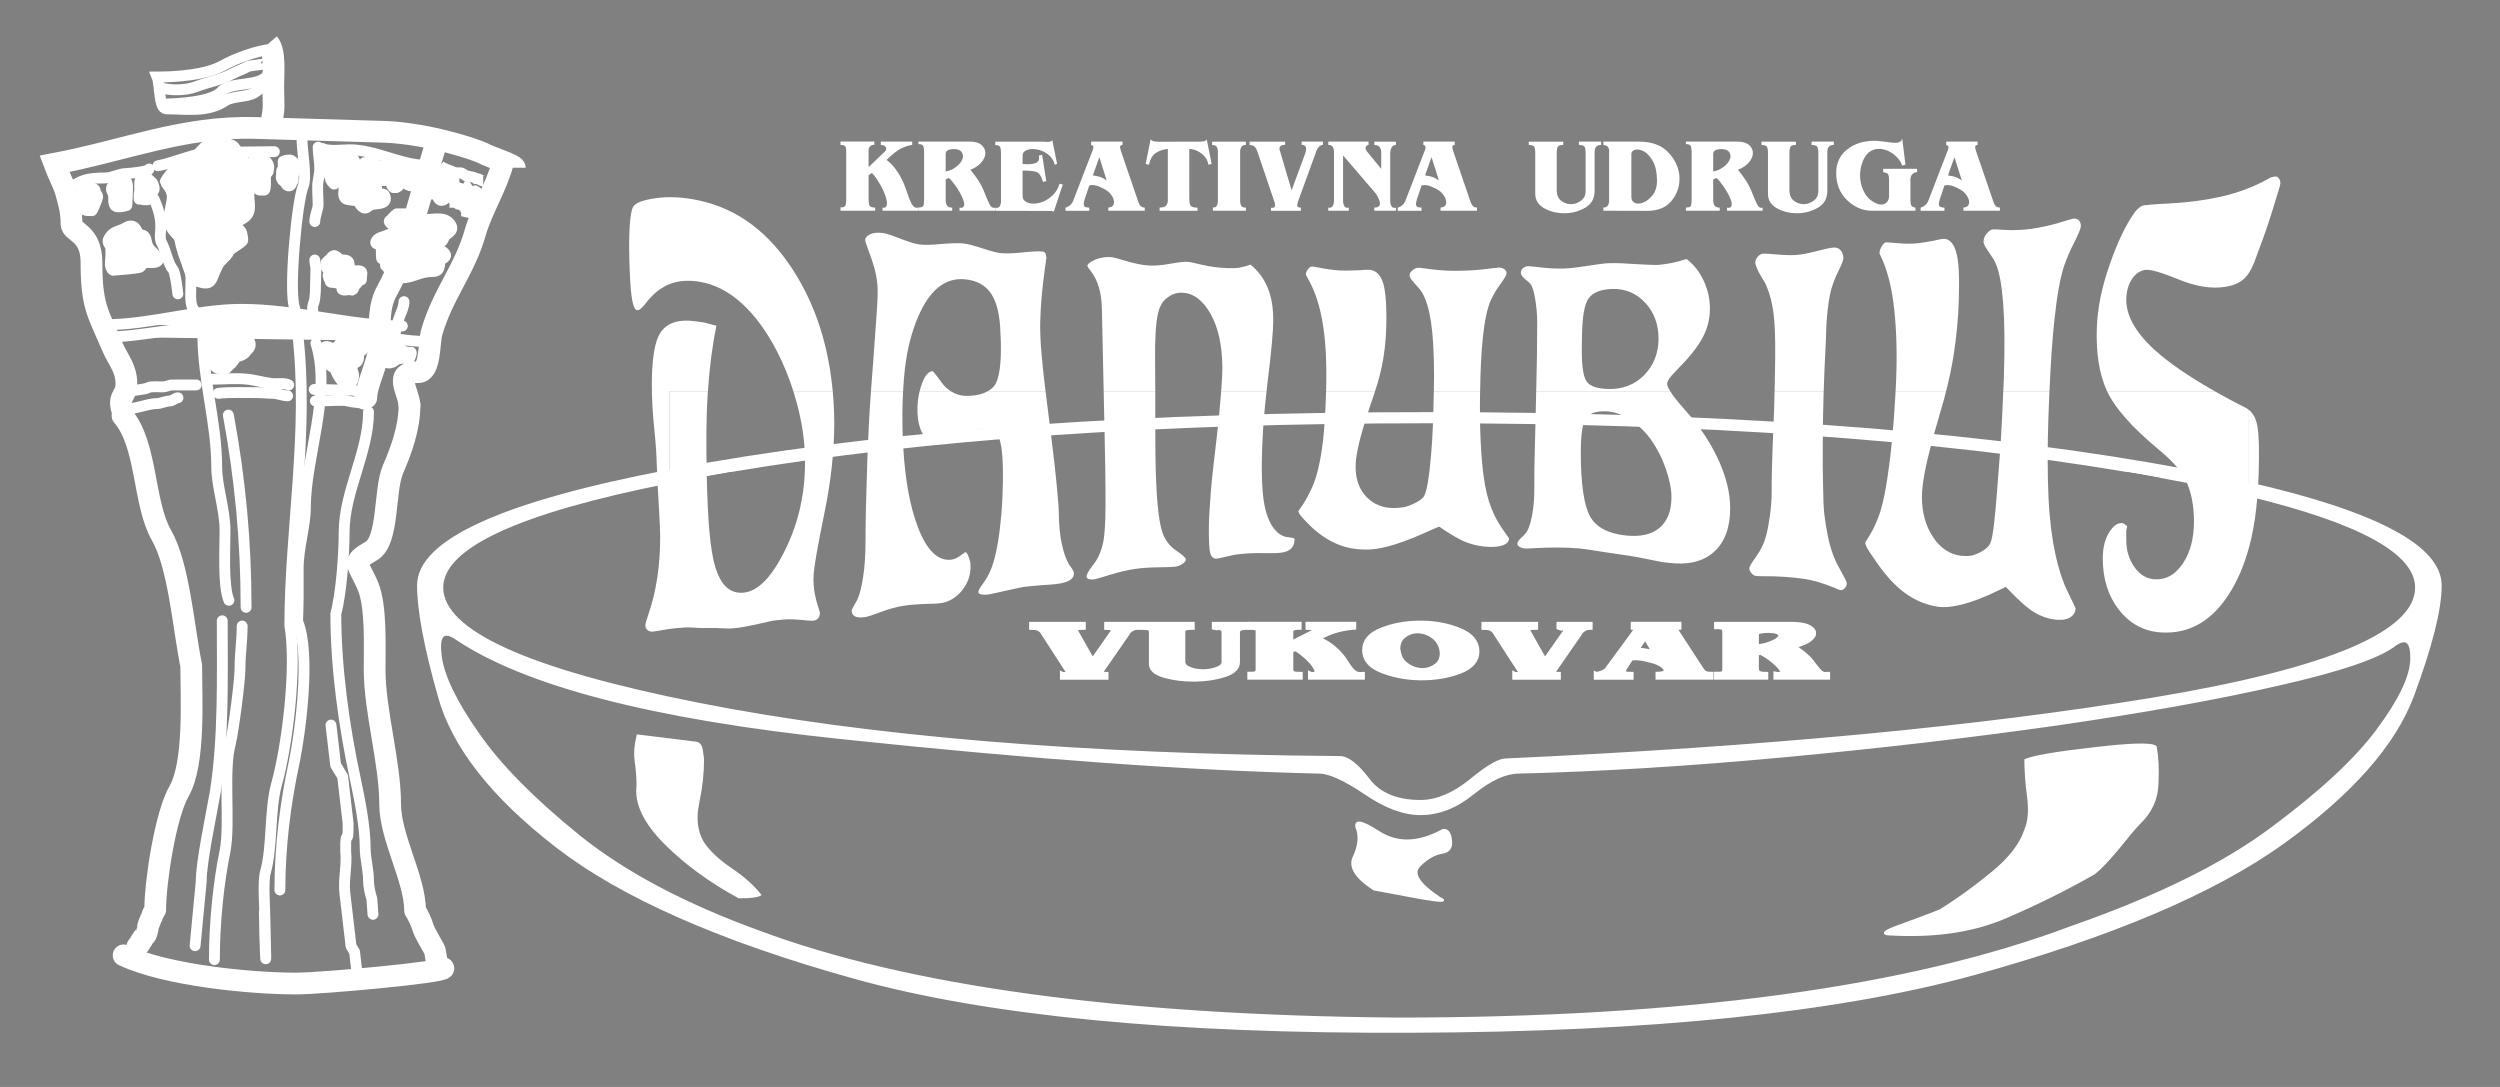 <?xml version="1.0" encoding="utf-8"?>
<!-- Generator: Adobe Illustrator 16.0.0, SVG Export Plug-In . SVG Version: 6.00 Build 0)  -->
<!DOCTYPE svg PUBLIC "-//W3C//DTD SVG 1.1//EN" "http://www.w3.org/Graphics/SVG/1.1/DTD/svg11.dtd">
<svg version="1.1" id="Layer_1" xmlns="http://www.w3.org/2000/svg" xmlns:xlink="http://www.w3.org/1999/xlink" x="0px" y="0px"
	 width="230px" height="100px" viewBox="0 0 230 100" enable-background="new 0 0 230 100" xml:space="preserve">
<rect x="0" y="0" width="230" height="100" fill="#808080" stroke="none"/>
<g>
	<path fill="#FFFFFF" stroke="#FFFFFF" stroke-width="0.216" stroke-miterlimit="10" d="M206.826,44.455v1.09
		c10.311,2.484,15.473,5.322,15.473,8.512c0,4.131-8.049,7.529-24.111,10.211c-16.098,2.662-35.998,4.535-59.664,5.619
		c-0.617,0-1.713,0.625-3.254,1.91c-1.576,1.268-3.117,1.909-4.59,1.909c-2.191,0-3.801-0.68-4.795-2.02
		c-1.027-1.343-1.883-2.021-2.637-2.021c-23.736-0.185-43.431-1.816-59.083-4.923C48.515,61.639,40.67,58.077,40.67,54.055
		c0-3.713,6.992-6.947,20.941-9.707v-1.041c-15.422,2.938-23.133,6.459-23.133,10.549c0,2.221,0.616,5.619,1.919,10.209
		c1.266,4.592,4.862,9.201,10.822,13.811c5.959,4.611,15.07,8.633,27.331,12.049c12.297,3.435,29.422,5.086,51.446,4.978
		c21.815-0.074,38.975-1.838,51.58-5.289c12.567-3.474,22.021-7.476,28.393-12.028c6.336-4.556,10.344-9.091,12.021-13.609
		c1.679-4.535,2.535-7.896,2.535-10.117C224.524,50.285,218.61,47.148,206.826,44.455z M218.735,67.168
		c-2.021,2.736-5.308,5.769-9.795,9.092c-4.453,3.322-10.617,6.336-18.461,9.072c-14.83,5.582-35.519,8.393-61.992,8.393
		c-25.414-0.221-45.004-2.901-58.705-8.024c-6.816-2.479-12.33-5.399-16.508-8.76c-4.178-3.379-7.295-6.521-9.316-9.459
		c-2.055-2.92-3.185-5.289-3.425-7.089c-0.239-1.817,0.172-2.405,1.268-1.764c6.336,4.354,18.187,7.438,35.552,9.256
		c17.363,1.838,32.023,2.902,44.01,3.179c0.926,0,2.33,0.643,4.213,1.909c1.885,1.285,3.563,1.91,5.104,1.91
		c1.68,0,3.288-0.625,4.862-1.91c1.576-1.268,2.98-1.909,4.181-1.909c7.5-0.185,15.651-0.681,24.487-1.507
		c8.836-0.825,17.158-1.801,25.037-2.92c7.844-1.139,14.658-2.352,20.412-3.674c5.754-1.303,9.316-2.533,10.721-3.672
		c1.027-0.68,1.507-0.238,1.474,1.357C221.817,62.246,220.791,64.414,218.735,67.168z"/>
	<path stroke="#000000" stroke-width="0.216" stroke-miterlimit="10" d="M64.351,43.827c0.952-0.173,1.923-0.345,2.932-0.514
		C66.273,43.483,65.297,43.654,64.351,43.827z"/>
	<path stroke="#000000" stroke-width="0.216" stroke-miterlimit="10" d="M195.651,43.314c1.067,0.179,2.099,0.359,3.103,0.543
		C197.752,43.674,196.719,43.492,195.651,43.314z"/>
	<path fill="#FFFFFF" stroke="#FFFFFF" stroke-width="0.216" stroke-miterlimit="10" d="M64.351,43.827
		c0.947-0.173,1.923-0.345,2.932-0.514c17.707-2.994,39.113-4.481,64.22-4.481c25.002,0,46.408,1.487,64.149,4.481
		c1.067,0.179,2.101,0.358,3.103,0.543c2.978,0.543,5.66,1.104,8.072,1.688v-1.09c-2.765-0.632-5.848-1.238-9.257-1.822
		c-17.946-3.065-40.004-4.608-66.067-4.608c-26.236,0-48.293,1.543-66.171,4.608c-1.291,0.222-2.521,0.446-3.718,0.676v1.041
		C62.5,44.174,63.406,44,64.351,43.827z"/>
	<path fill="#FFFFFF" stroke="#FFFFFF" stroke-width="0.216" stroke-miterlimit="10" d="M132.752,76.379
		c-2.228,1.211-4.181,1.285-5.894,0.185c-1.711-1.103-2.362-1.156-1.951-0.185c0.205,0.754,0.068,1.58-0.342,2.461
		c-0.444,0.9,0.17,1.892,1.851,2.976c1.061,0.203,2.532,0.479,4.35,0.81c1.85,0.313,2.396,0.313,1.678,0
		c-1.953-1.306-2.568-2.296-1.85-2.994c0.686-0.697,1.404-1.103,2.158-1.211c0.582-0.111,0.821-0.496,0.719-1.158
		C133.401,76.6,133.127,76.305,132.752,76.379z"/>
	<path fill="#FFFFFF" stroke="#FFFFFF" stroke-width="0.216" stroke-miterlimit="10" d="M67.233,79.949
		c-1.166-0.791-2.021-1.598-2.569-2.426c-0.582-0.973-0.754-2.186-0.445-3.635c0.308-1.451,0.445-2.773,0.445-4.004
		c0-0.074-0.035-0.351-0.104-0.826c-0.068-0.496-0.273-0.734-0.685-0.734L58.67,67.68c-0.205,0.828-0.273,1.598-0.171,2.334
		c0.103,0.733,0.171,1.506,0.171,2.295c-0.205,1.615,0.65,3.379,2.535,5.27c1.918,1.912,4.178,3.545,6.782,4.959
		c0.992,0,1.645-0.072,1.918-0.221C69.289,81.527,68.397,80.738,67.233,79.949z"/>
	<path fill="#FFFFFF" stroke="#FFFFFF" stroke-width="0.216" stroke-miterlimit="10" d="M192.582,68.863
		c-3.425,0.385-5.515,0.754-6.232,1.064c0,0.899,0.068,2.002,0.24,3.289c0.17,1.285,0.104,2.33-0.24,3.121
		c-0.41,1.284-1.404,2.606-3.014,3.93c-1.61,1.322-3.22,2.498-4.83,3.488c-0.787,0.332-1.986,0.772-3.596,1.358
		c-1.609,0.569-1.919,0.847-0.892,0.847c4.075,0.219,7.604-0.313,10.584-1.617c2.979-1.285,5.649-2.625,8.082-4.021
		c0.514-0.404,1.231-1.156,2.157-2.258c0.892-1.121,1.541-1.893,1.953-2.314c1.062-1.01,1.644-2.223,1.679-3.654
		c0.067-1.45,0-2.569-0.173-3.396C197.892,68.404,195.974,68.459,192.582,68.863z"/>
	<path fill="none" stroke="#FFFFFF" stroke-width="2" stroke-miterlimit="10" d="M47.361,15.43c0-0.236-2.243-1.002-2.6-1.18
		c-0.765-0.414-2.192-0.824-3.059-1.063c-1.835-0.53-4.435-1.002-6.32-1.061l-11.928-0.354c-6.626-0.179-11.928,2.063-18.452,3.302
		c0.306,0.825,0.866,1.887,1.07,2.594c0.255,0.943,0.51,1.77,0.51,2.948c0,0.767,1.834,0.767,1.834,3.537
		c0,4.067,0.612,4.658,1.938,7.782c0.51,1.181,1.274,1.945,1.274,3.361c0,1.414-1.02,1.002-0.153,3.065"/>
	<path stroke="#FFFFFF" stroke-width="1" stroke-linecap="round" stroke-linejoin="round" stroke-miterlimit="10" d="
		M6.073,17.67c1.173-1.121,1.988-1.298,3.619-1.298c0.663,0,1.274-0.413,1.987-0.413c0.205,0,2.039-0.177,2.039-0.412"/>
	<path stroke="#FFFFFF" stroke-width="1" stroke-linecap="round" stroke-linejoin="round" stroke-miterlimit="10" d="
		M14.536,15.252c1.58-0.296,3.466-1.238,5.097-1.238l5.606-0.06"/>
	<path stroke="#FFFFFF" stroke-width="1" stroke-linecap="round" stroke-linejoin="round" stroke-miterlimit="10" d="
		M29.674,13.66c0.51,0.294,1.886,0.118,2.498,0.118c2.344,0,4.74,1.414,6.881,1.414"/>
	<path stroke="#FFFFFF" stroke-width="1" stroke-miterlimit="10" d="M40.481,15.252c0.355,0.295,0.917,0.413,1.273,0.59
		c0.102,0.06,0.561,0.06,0.663,0.06c0.051,0,0.407,0.235,0.407,0.235c0.051,0,0.357,0.117,0.459,0.117
		c0.153,0,0.459,0.118,0.51,0.178h0.102c0.153,0,0.459,0.236,0.562,0.236"/>
	<path stroke="#FFFFFF" stroke-width="1" stroke-linecap="round" stroke-linejoin="round" stroke-miterlimit="10" d="
		M29.267,13.541c0,0.649,0.152,1.299,0.152,1.946c0,0.413-0.102,0.826-0.152,1.181c-0.102,0.471,0,1.592,0,2.121
		c0,0.473-0.305,1.061-0.305,1.592"/>
	<path stroke="#FFFFFF" stroke-width="1" stroke-linecap="round" stroke-linejoin="round" stroke-miterlimit="10" d="
		M28.961,23.92c0,0.234,0.101,0.59,0.101,0.824c0,0.646-0.05,1.475-0.05,2.122c0,0.119-0.051,0.472-0.051,0.59
		c0,0.177-0.205,0.648-0.205,0.826c0,0.295,0.051,0.589,0.051,0.767"/>
	<path stroke="#FFFFFF" stroke-width="1" stroke-linecap="round" stroke-linejoin="round" stroke-miterlimit="10" d="
		M37.167,27.752c0,0.412-0.204,0.883-0.356,1.237c-0.204,0.53-0.51,1.592-0.51,2.24"/>
	<path fill="none" stroke="#FFFFFF" stroke-width="2" stroke-miterlimit="10" d="M46.24,15.075
		c-0.612,2.181-1.938,4.304-2.498,6.249c-0.969,3.479-3.008,5.721-4.027,9.257c-0.254,0.886-0.102,3.655-1.223,3.655
		c-2.447,0-0.816,1.77-0.816,3.186"/>
	<path stroke="#FFFFFF" stroke-width="1" stroke-linecap="round" stroke-linejoin="round" stroke-miterlimit="10" d="
		M14.179,18.318c0.357,0.825,0.612,1.592,0.612,2.535c0,0.531-0.153,1.121,0.102,1.533c0.357,0.647,0.562,1.887,1.02,2.416
		c0.255,0.295,0.459,2.359,0.459,2.301"/>
	<path stroke="#FFFFFF" stroke-width="1" stroke-linecap="round" stroke-linejoin="round" stroke-miterlimit="10" d="
		M15.758,17.551c0.255,1.063,0.663,1.888,0.663,3.125c0,1.593,0.509,2.89,1.019,4.127c0.357,0.886-0.204,3.008,0.408,3.716"/>
	
		<path fill="#FFFFFF" stroke="#FFFFFF" stroke-width="1" stroke-linecap="round" stroke-linejoin="round" stroke-miterlimit="10" d="
		M9.643,29.875c4.179,0,8.461-1.416,12.539-1.416c5.097,0,10.093,1.532,14.833,1.532"/>
	
		<path fill="#FFFFFF" stroke="#FFFFFF" stroke-width="1" stroke-linecap="round" stroke-linejoin="round" stroke-miterlimit="10" d="
		M10.049,30.994c2.599,0,5.76-0.824,8.716-0.824h10.908c3.313,0,6.32,1.236,9.379,1.236"/>
	<path stroke="#FFFFFF" stroke-width="1" stroke-linecap="round" stroke-linejoin="round" stroke-miterlimit="10" d="
		M11.833,36.065c0.459-0.235,1.428-0.179,1.835-0.413c0.204-0.117,1.02-0.059,1.275-0.059c0.357,0,0.611-0.178,0.917-0.178
		c0.714,0,1.479,0,2.192,0"/>
	
		<path fill="none" stroke="#FFFFFF" stroke-width="1" stroke-linecap="round" stroke-linejoin="round" stroke-miterlimit="10" d="
		M11.375,37.598c1.02,0.117,2.141-0.471,3.059-0.471c0.356,0,0.815-0.236,1.171-0.236c0.306,0,0.51-0.295,0.766-0.295"/>
	<path stroke="#FFFFFF" stroke-width="1" stroke-linecap="round" stroke-linejoin="round" stroke-miterlimit="10" d="
		M19.429,34.887c1.02,0,2.294-0.118,3.313,0c0.714,0.059,1.886,0.412,2.548,0.412c0.409,0,0.969-0.06,1.275,0.117"/>
	<path stroke="#FFFFFF" stroke-width="1" stroke-linecap="round" stroke-linejoin="round" stroke-miterlimit="10" d="
		M20.091,36.184c1.07-0.118,2.497-0.059,3.67-0.059c0.407,0,0.866,0.059,1.274,0.059c0.51,0,1.02,0.234,1.428,0.234"/>
	
		<path fill="#FFFFFF" stroke="#FFFFFF" stroke-width="1" stroke-linecap="round" stroke-linejoin="round" stroke-miterlimit="10" d="
		M28.908,35.829c0.969,0,1.988,0.058,2.957,0.058c0.357,0,0.816-0.058,1.07,0.238c0.153,0.176,0.867,0.471,1.122,0.471"/>
	
		<path fill="none" stroke="#FFFFFF" stroke-width="1" stroke-linecap="round" stroke-linejoin="round" stroke-miterlimit="10" d="
		M29.013,36.891c0.814,0,1.732-0.06,2.548-0.06c0.356,0,0.765,0.177,1.122,0.177c0.152,0,0.305,0.06,0.407,0.06h0.204
		c0,0,0.102,0.118,0.152,0.118"/>
	
		<path fill="none" stroke="#FFFFFF" stroke-width="2" stroke-linecap="round" stroke-linejoin="round" stroke-miterlimit="10" d="
		M37.676,37.243c0,2.123-0.764,4.187-1.528,5.955c-0.815,1.888-0.356,6.545-1.988,7.489c-1.937,1.119-1.224,1.061-0.306,3.242
		c0.765,1.828,0.611,5.481,0.611,7.664c0,3.834,1.428,8.549,1.428,12.383c0,3.063,2.293,6.898,2.293,9.787
		c0.205,0.295,0.611,1.121,0.714,1.533c0.153,0.53,0.815,1.59,1.07,2.063c0.103,0.178,0.255,1.65,0.306,1.65"/>
	
		<path fill="none" stroke="#FFFFFF" stroke-width="2" stroke-linecap="round" stroke-linejoin="round" stroke-miterlimit="10" d="
		M11.272,38.246c2.294,2.653,1.886,8.02,3.568,10.967c1.632,2.83,2.039,8.549,2.752,12.027c0,3.008,0.357,8.963-1.121,11.557
		c-1.224,2.123-2.192,8.254-2.192,10.908c-0.052,0.117-0.255,0.412-0.255,0.471c0,0.062-0.153,0.354-0.153,0.354
		c-0.051,0.235-0.255,0.531-0.255,0.826c0,0.059-0.153,0.473-0.153,0.53c-0.051,0.234-0.306,0.293-0.357,0.529
		c-0.051,0.178-0.102,0.062-0.153,0.178l-0.051,0.117c0,0.06-0.153,0.295-0.255,0.354"/>
	
		<path fill="none" stroke="#FFFFFF" stroke-width="1" stroke-linecap="round" stroke-linejoin="round" stroke-miterlimit="10" d="
		M18.664,30.818c0,4.127,1.274,8.136,1.274,12.146c0,1.769,0.765,3.949,0.765,5.836c0,1.592-0.204,5.129,0.356,6.427"/>
	<path stroke="#FFFFFF" stroke-width="1" stroke-linecap="round" stroke-linejoin="round" stroke-miterlimit="10" d="
		M27.788,12.952c0,0.884,0.459,3.361,0.103,4.187c-0.562,1.298-1.376,9.848-0.765,11.262"/>
	<path stroke="#FFFFFF" stroke-width="2" stroke-linecap="round" stroke-linejoin="round" stroke-miterlimit="10" d="
		M40.072,13.365c-1.173,3.655-2.6,10.082-4.435,13.324c-0.815,1.415-0.714,3.066-0.714,4.835c0,1.651-1.223,3.772-1.223,5.069"/>
	
		<path fill="none" stroke="#FFFFFF" stroke-width="1" stroke-linecap="round" stroke-linejoin="round" stroke-miterlimit="10" d="
		M27.379,30.641c1.071,9.021-0.713,18.219-0.713,26.887c0.662,3.949-0.254,11.143-1.223,14.621c-0.663,2.418-0.357,5.719-1.02,8.076
		c-0.256,0.945-0.051,3.244-0.051,4.305c0.203,7.666-0.051,1.299-0.051-0.648"/>
	
		<path fill="none" stroke="#FFFFFF" stroke-width="1" stroke-linecap="round" stroke-linejoin="round" stroke-miterlimit="10" d="
		M29.063,31.584c1.479,4.657-0.968,10.494-0.968,15.094c0,1.77-0.663,3.656-0.663,5.66v2.771c0,0.412-0.052,2.063-0.052,2.063
		c1.225,2.89,0.256,10.201-0.305,12.914c-0.816,3.771-1.325,7.781-1.325,11.791"/>
	
		<path fill="none" stroke="#FFFFFF" stroke-width="1" stroke-linecap="round" stroke-linejoin="round" stroke-miterlimit="10" d="
		M33.904,37.893c0,3.715-2.242,7.369-2.242,11.025c0,2.064-0.256,5.66-0.766,7.547c0,4.953,0.766,10.436,1.785,15.151
		c0.407,1.945,0.917,4.422,0.917,6.429c0,0.942,0.306,1.944,0.306,3.006c0,0.473,0.153,1.18,0.306,1.651l0.103,1.414"/>
	
		<path fill="none" stroke="#FFFFFF" stroke-width="2" stroke-linecap="round" stroke-linejoin="round" stroke-miterlimit="10" d="
		M11.373,87.891c3.9,1.828,11.593,2.594,15.872,2.594c2.438,0,13.813-1.061,13.541-1.414"/>
	
		<path fill="none" stroke="#FFFFFF" stroke-width="1" stroke-linecap="round" stroke-linejoin="round" stroke-miterlimit="10" d="
		M20.447,57.113c0,4.895,0.153,10.908-0.662,15.861c-0.357,2.063-1.274,6.309-1.274,8.135l-0.562,5.896"/>
	
		<path fill="none" stroke="#FFFFFF" stroke-width="1" stroke-linecap="round" stroke-linejoin="round" stroke-miterlimit="10" d="
		M21.008,38.188c1.07,5.779,1.632,11.557,1.632,17.688"/>
	
		<path fill="#FFFFFF" stroke="#FFFFFF" stroke-width="1" stroke-linecap="round" stroke-linejoin="round" stroke-miterlimit="10" d="
		M15.197,16.727c0.51-0.943,1.376-1.65,2.141-1.945c0.713-0.236,1.121-1.002,1.682-1.415c0.611-0.472,2.243-0.178,2.497,0.118
		c0.307,0.354,1.733,2.477,1.733,2.711c0,0.648-0.356,1.002-0.356,1.65c0,1.002,0.356,1.77-0.611,2.301
		c-0.612,0.354-1.887,1.002-0.256,1.002c0.204,0,0.307,0.708,0.307,0.943s-1.173,0.767-1.275,1.061
		c-0.203,0.473-0.713,0.709-0.968,1.182c-0.765,1.354-0.408,2.121-2.09,1.473c-0.408-0.117-0.917-1.827-0.917-2.418
		c0-1.768-1.529-1.826-1.529-3.241c0-0.767,0.306-1.415,0.306-2.183C15.86,17.492,15.197,16.784,15.197,16.727z"/>
	
		<path fill="#FFFFFF" stroke="#FFFFFF" stroke-width="1" stroke-linecap="round" stroke-linejoin="round" stroke-miterlimit="10" d="
		M9.947,22.092c0.356-0.826,0.917-0.768,1.478-1.062c0.153-0.06,0.306-0.235,0.612-0.235c0.611,0,0.51,0.825,0.968,0.825
		c0.51,0,0.408,0.707,0.612,1.062c0.153,0.295,0.459,0.529,0.765,0.884c0.612,0.708-0.561,0.59-0.867,0.59
		c-0.306,0-0.408,0.179-0.611,0.413c-0.102,0.117-2.447,0.295-2.498,0.295c-0.407-0.236-0.204-1.002-0.204-1.298
		c0-0.177,0-0.53,0-0.707C10.203,22.563,9.896,22.445,9.947,22.092z"/>
	
		<path fill="#FFFFFF" stroke="#FFFFFF" stroke-width="1" stroke-linecap="round" stroke-linejoin="round" stroke-miterlimit="10" d="
		M30.185,23.979c0,0,0.306-0.236,0.306-0.295s0.204-0.178,0.255-0.178c0.051,0,0.356,0.178,0.356,0.235
		c0.204,0.354,1.02-0.06,1.02,0.591c0,0.059,0.052,0.235,0.052,0.354c0,0.06,0,0.296,0.051,0.296c0.203,0,1.02-0.236,1.07,0.116
		c0,0.061-0.051,0.648-0.051,0.648l-0.256,0.118c-0.051,0.06-0.102,0.235-0.203,0.235c-0.051,0-0.307,0.531-0.307,0.531
		c-0.203,0,0.052-0.119-0.102,0.059l-0.102-0.059c-0.102,0-0.408,0.059-0.561,0.059c-0.051,0-0.256,0-0.256-0.117
		c0-0.118-0.051-0.354,0.052-0.413c0,0,0.255-0.295,0.204-0.413c-0.051-0.177-0.357,0.118-0.357,0.118
		c-0.051,0-0.255,0.118-0.306,0.118l-0.051,0.059c-0.052,0-0.255-0.059-0.356-0.059c-0.052,0-0.256,0-0.256-0.061
		c0-0.059-0.203-0.472-0.203-0.531c0-0.176,0.152-0.233,0.203-0.353c0,0-0.203-0.118-0.203-0.177
		c-0.051-0.118-0.203-0.236-0.203-0.413v-0.235C29.981,24.154,30.133,24.036,30.185,23.979z"/>
	
		<path fill="#FFFFFF" stroke="#FFFFFF" stroke-width="1" stroke-linecap="round" stroke-linejoin="round" stroke-miterlimit="10" d="
		M31.967,16.727c0.307-0.178,0.715-0.118,1.02-0.118c0.256,0,0.408-0.118,0.51,0.177c0.205,0.473,1.02,0.061,1.122,0.296
		l0.051,0.353c0,0.531,0.612,0.296,0.714,0.531c0.408,0.943-0.918,0.707-1.274,0.885c-0.153,0.06-0.356,0.295-0.51,0.295
		c-0.459,0-0.51-0.707-0.917-0.707c-0.153,0-0.816-0.059-0.918-0.178c-0.255-0.295-0.102-0.707-0.102-1.002
		c0-0.119,0-0.473,0.152-0.473c0.102,0,0.561-0.059,0.765-0.059c0.103,0,0.255,0,0.356,0c0.051,0,0.204-0.178,0.357-0.178"/>
	
		<path fill="#FFFFFF" stroke="#FFFFFF" stroke-width="1" stroke-linecap="round" stroke-linejoin="round" stroke-miterlimit="10" d="
		M36.504,19.674h1.377c0.152,0,0.611-0.472,0.764-0.178c0.204,0.354-0.102,0.708,0.357,0.708c0.968,0,1.987-0.354,2.498,0.531
		c0.305,0.589-0.511,0.767-0.612,1.062c-0.204,0.472-0.255,0.53-0.765,0.53c-0.561,0-0.357,0.177-0.153,0.412
		c0.103,0.118,1.632,0.59,0.765,1.062c-0.561,0.295,0.051,1.181-0.969,1.181c-1.172,0-1.783,0.589-2.904,0.589
		c-0.205,0-0.357-0.707-0.969-0.707c-0.102,0-0.306-0.354-0.408-0.413c-0.152-0.06,0.307-0.472,0.357-0.472
		c0.152-0.059-0.663-0.178-0.714-0.178c-0.051,0-0.051-0.824-0.051-0.942c0-0.295,0.561-0.472,0.51-0.53
		c-0.052-0.06-0.562,0.059-0.562,0.059c-0.611,0.236-0.561-0.235-0.152-0.472c0.306-0.177,1.58-0.413,1.58-0.942
		c0-0.118-0.918-0.531-0.561-0.709C35.995,20.204,36.301,19.791,36.504,19.674z"/>
	
		<path fill="#FFFFFF" stroke="#FFFFFF" stroke-width="1" stroke-linecap="round" stroke-linejoin="round" stroke-miterlimit="10" d="
		M31.458,31.406c0.357-0.295,1.071-0.589,1.479-0.354c0.204,0.117,0.307,0,0.459,0.293c0.307,0.531-0.051,1.063-0.459,1.063
		c-0.203,0,0.051,0.472,0.051,0.472c0,0.59-0.51,0.473-0.611,0.707c-0.102,0.236,0.153,0.709,0.153,0.943
		c0,0.473-0.204,0.826-0.562,0.826c-0.407,0-0.917-0.768-1.07-1.239c-0.102-0.354-0.969-0.647-0.969-0.825
		c0-0.295-0.561-1.414,0.153-1.414c0.153,0,0.562,0.295,0.765,0.178C30.947,31.996,31.356,31.525,31.458,31.406z"/>
	
		<path fill="#FFFFFF" stroke="#FFFFFF" stroke-width="1" stroke-linecap="round" stroke-linejoin="round" stroke-miterlimit="10" d="
		M36.301,31.82l0.51,0.354c0.102,0,0.203,0.06,0.254,0.06s0.103,0.118,0.153,0.118c0,0,0.255,0.06,0.407,0.06h0.204
		C37.881,32.471,37.727,33,37.625,33s-0.152,0.061-0.203,0.061c-0.102,0-0.051-0.118-0.204-0.118c-0.255,0-0.714,0.06-0.866,0.235
		c0,0-0.255,0.178-0.307,0.178c-0.102,0-0.458,0.177-0.458-0.178C35.587,32.586,35.739,31.879,36.301,31.82z"/>
	<path stroke="#FFFFFF" stroke-width="2" stroke-linecap="round" stroke-linejoin="round" stroke-miterlimit="10" d="
		M20.091,30.581c0,0.177-0.153,0.648-0.153,0.825v0.118c0,0.118,0.153,0.235,0.153,0.295c0,0.412,0,0.885,0,1.298
		c0,0.117,0.051,0.294,0.102,0.294c0.103,0,0.255,0.177,0.356,0.06c0.052-0.06,0.205-0.235,0.205-0.235
		c0.356-0.177,0.561-0.942,1.02-0.942c0.152,0,0.407-0.119,0.458-0.236c0-0.06,0.052-0.06,0.103-0.118
		c0.051-0.06,0.051-0.117,0.152-0.177c0.102-0.06-0.051-0.295-0.152-0.354c0,0-0.204-0.177-0.256-0.177
		c-0.305,0-0.713-0.118-1.02-0.118c-0.203,0-0.458-0.06-0.51-0.235c-0.051-0.117-0.203-0.178-0.254-0.236
		C20.295,30.641,20.091,30.404,20.091,30.581z"/>
	
		<path fill="#FFFFFF" stroke="#FFFFFF" stroke-width="1" stroke-linecap="round" stroke-linejoin="round" stroke-miterlimit="10" d="
		M26.056,14.84c0,0.176,0,0.412,0,0.59c0,0.117-0.152,0.235-0.152,0.295v0.234c0,0.178-0.051,0.473,0,0.53
		c0.051,0.06,0.152,0.179,0.203,0.179c0.102,0.059,0.203,0.354,0.357,0.412c0.254,0.116,0.356-0.119,0.407-0.354
		c0-0.059,0.103-0.118,0.103-0.118v-0.354c0-0.117,0.152-0.529,0.152-0.589v-0.59c-0.051-0.119-0.306-0.354-0.459-0.354
		C26.515,14.721,26.31,14.721,26.056,14.84z"/>
	
		<path fill="#FFFFFF" stroke="#FFFFFF" stroke-width="1" stroke-linecap="round" stroke-linejoin="round" stroke-miterlimit="10" d="
		M24.066,14.662c0.152,0.059,0.256,0.059,0.357,0.118c0.102,0.06,0.306,0.412,0.306,0.53c0,0.177-0.051,0.354-0.051,0.472
		c0,0-0.255,0.295-0.255,0.472c0,0.178,0.051,1.18-0.102,1.238c0,0-0.357,0-0.408,0c-0.255,0-0.459-0.472-0.561-0.648
		c-0.153-0.295-0.103-1.119-0.103-1.532c0-0.06,0-0.472,0-0.472s0.103-0.119,0.103-0.178c0,0,0.203-0.117,0.254-0.117
		C23.71,14.485,23.761,14.604,24.066,14.662z"/>
	
		<path fill="#FFFFFF" stroke="#FFFFFF" stroke-width="1" stroke-linecap="round" stroke-linejoin="round" stroke-miterlimit="10" d="
		M13.16,16.432l-0.204,0.059l-0.051,0.061v0.117l-0.051,0.06v0.118v0.059v0.059v0.061v0.061c0,0.057,0,0.234,0,0.293
		c0,0.06,0,0.178,0,0.235c0,0.06-0.051,0.118-0.051,0.235c0,0.061,0,0.178,0,0.236c0,0.178,0,0.235,0,0.235h0.153h0.153
		c0.102,0,0,0.06,0.102,0.06h0.153c0.051,0,0.153,0,0.204,0c0.051,0,0.152-0.06,0.152-0.06l0.102-0.06l0.103-0.06
		c0,0,0-0.118,0-0.177v-0.117v-0.119l0.051-0.117l0.051-0.06l0.051-0.06h0.051v-0.059v-0.061h0.051v-0.059v-0.059v-0.061
		l-0.051-0.06v-0.06v-0.058c0-0.06-0.102-0.178-0.102-0.235c0-0.061-0.051-0.061-0.102-0.119c-0.051-0.059-0.205-0.176-0.205-0.176
		l-0.102-0.119h-0.051l-0.051-0.059h-0.102C13.362,16.314,13.464,16.314,13.16,16.432z"/>
	
		<path fill="#FFFFFF" stroke="#FFFFFF" stroke-width="1" stroke-linecap="round" stroke-linejoin="round" stroke-miterlimit="10" d="
		M11.272,16.608c-0.153,0.06-0.306,0.177-0.408,0.235c-0.051,0-0.255,0.117-0.306,0.117c-0.102,0.061-0.306,0.178-0.306,0.414
		c0,0.234,0.204,0.411,0.204,0.706c0,0.354-0.051,0.944,0.357,0.944c0.205,0,0.612,0,0.714-0.118
		c0.051-0.06,0.152,0.118,0.152-0.118c0-0.412,0.052-0.943,0.052-1.297C11.731,17.08,11.782,16.489,11.272,16.608z"/>
	
		<path fill="#FFFFFF" stroke="#FFFFFF" stroke-width="1" stroke-linecap="round" stroke-linejoin="round" stroke-miterlimit="10" d="
		M8.316,17.316c-0.204,0-0.612,0-0.663,0.117l-0.051,0.117c0,0.178-0.306,0.414-0.306,0.59c0,0-0.204,0.414-0.051,0.591
		c0.051,0.059,0.051,0.295,0.254,0.295c0.306,0,0.153,0.177,0.306,0.295c0.103,0.058,0.46,0.058,0.664,0.058
		c0,0,0.204-0.354,0.204-0.412c0.051-0.119,0.357-0.826,0.306-0.943s-0.205-0.295-0.205-0.413
		C8.774,17.316,8.418,17.256,8.316,17.316z"/>
	
		<path fill="#FFFFFF" stroke="#FFFFFF" stroke-width="1" stroke-linecap="round" stroke-linejoin="round" stroke-miterlimit="10" d="
		M30.133,14.721c0,0.295,0,0.886,0.051,1.181c0,0.06,0.102,0.118,0.102,0.177c0.102,0.236,0.102,0.473,0.204,0.59l0.204,0.235
		c0.051,0.118,0.254-0.118,0.306-0.177c0,0,0.102-0.412,0.102-0.473c0-0.412,0.408-0.472,0.51-0.707
		c0.052-0.117,0.306-0.472,0.153-0.767l-0.102-0.118c0,0-0.103-0.178-0.153-0.178c-0.103,0-0.052,0-0.103-0.117c0,0-0.561,0-0.611,0
		C30.644,14.367,30.286,14.309,30.133,14.721z"/>
	
		<path fill="#FFFFFF" stroke="#FFFFFF" stroke-width="1" stroke-linecap="round" stroke-linejoin="round" stroke-miterlimit="10" d="
		M31.561,15.782c0.103,0.118,0.153,0.295,0.255,0.354l0.152,0.059c0.103,0,0,0.119,0.103,0.119c0.051,0,0.153,0.117,0.204,0.059
		c0,0,0.102-0.059,0.152-0.117c0.05-0.06,0.051-0.061,0.103-0.119c0.051-0.059,0.051-0.059,0.102-0.116v-0.236
		c0-0.06,0-0.177,0-0.235v-0.18c0-0.059,0-0.117,0-0.177v-0.117c0-0.06,0-0.178,0-0.235l-0.051-0.119
		c0-0.059-0.103-0.116-0.103-0.116l-0.102-0.119l-0.051-0.117h-0.051h-0.051h-0.051H32.12h-0.05h-0.05v0.06v0.059h-0.052
		l-0.051,0.061v0.06h-0.051c0,0-0.051,0.177-0.051,0.235c0,0-0.051,0.117-0.051,0.177s-0.051,0.06-0.051,0.118l-0.051,0.059v0.061
		l-0.052,0.059v0.117C31.61,15.43,31.61,15.606,31.561,15.782z"/>
	
		<path fill="#FFFFFF" stroke="#FFFFFF" stroke-width="1" stroke-linecap="round" stroke-linejoin="round" stroke-miterlimit="10" d="
		M33.854,14.956h-0.205h-0.102v0.06h-0.052c-0.051,0-0.203,0.178-0.203,0.236v0.354c0,0.118,0.051,0.295,0.051,0.413
		c0,0.059,0.051,0.059,0.051,0.176v0.178v0.178l0.153,0.234c0.051,0.118,0.051,0.118,0.153,0.118h0.152c0.051,0,0.152,0,0.204,0
		l0.102-0.06l0.051-0.06l0.052-0.116c0-0.061,0.051-0.119,0.051-0.119s0.051-0.117,0.051-0.177v-0.118l0.051-0.117V16.02
		l0.051-0.118h0.051v-0.118h0.103v-0.059v-0.118v-0.06V15.43h0.051v-0.118c0-0.06-0.153-0.177-0.153-0.177s-0.051-0.179-0.102-0.179
		c-0.051,0-0.051-0.059-0.102-0.059l-0.103-0.06H34.16h-0.051h-0.103C34.006,14.84,33.904,15.016,33.854,14.956z"/>
	<path stroke="#FFFFFF" stroke-width="1" stroke-linecap="round" stroke-linejoin="round" stroke-miterlimit="10" d="
		M35.128,15.252c0.407,0,0.356,0,0.356,0c0.051,0.06,0.051,0.06,0.153,0.117c0,0,0.05,0.118,0.05,0.178s0,0.118,0,0.178
		c0,0.059-0.05,0.177-0.05,0.234v0.118c0,0.06-0.051,0.117-0.051,0.117v0.119l-0.052,0.116v0.119v0.059h-0.051h-0.051h-0.051h-0.051
		h-0.103H35.18h-0.051h-0.051h-0.103c-0.051-0.059-0.102-0.178-0.102-0.294v-0.179c0-0.116-0.051-0.176-0.051-0.234
		c0-0.061,0-0.178,0-0.178v-0.117h0.051l0.051-0.061C34.924,15.547,35.025,15.252,35.128,15.252z"/>
	
		<path fill="#FFFFFF" stroke="#FFFFFF" stroke-width="1" stroke-linecap="round" stroke-linejoin="round" stroke-miterlimit="10" d="
		M36.353,15.43c0,0,0.459,0,0.51,0c0.051,0,0.254-0.118,0.254-0.061c0.052,0.118,0.052,0.118,0.103,0.178v0.178
		c0,0.059,0,0.295,0,0.295c0,0.059-0.103,0.117-0.103,0.117l-0.051,0.117l-0.102,0.118l-0.102,0.06l-0.051,0.059
		c0,0-0.104,0.061-0.104,0.118c0,0,0,0.118,0,0.177v0.118v0.118l-0.051,0.117l-0.102,0.059h-0.051h-0.051v0.061H36.4H36.35h-0.051
		H36.25h-0.051l-0.102-0.119l-0.052-0.058v-0.06c0-0.118-0.152-0.295-0.152-0.295c-0.102-0.118-0.102-0.236-0.102-0.236
		s0-0.176,0-0.234c0-0.06,0-0.178,0-0.178l0.051-0.117l0.051-0.06l0.051-0.118c0.051-0.059,0.102-0.177,0.102-0.354"/>
	<path stroke="#FFFFFF" stroke-width="1" stroke-linecap="round" stroke-linejoin="round" stroke-miterlimit="10" d="
		M37.574,15.782c0.102,0,0.203,0.06,0.307,0.06c0.102,0,0,0.06,0.102,0.06h0.102h0.102l0.052,0.06c0,0.06,0,0.117,0,0.176
		c0,0.06,0,0.179,0,0.179s-0.103,0.06-0.103,0.116v0.178h-0.102v0.118l-0.051,0.059v0.06v0.06v0.06v0.06h-0.051h-0.051H37.83h-0.103
		v0.06l-0.102-0.06c-0.102,0-0.203-0.06-0.254-0.118c-0.051-0.059-0.103-0.059-0.103-0.118c0-0.116,0-0.235,0.052-0.295l0.051-0.116
		h0.051l0.051-0.119l0.051-0.117C37.523,16.077,37.523,15.842,37.574,15.782z"/>
	
		<path fill="#FFFFFF" stroke="#FFFFFF" stroke-width="1" stroke-linecap="round" stroke-linejoin="round" stroke-miterlimit="10" d="
		M39.971,16.02c0.153,0,0.46,0,0.612,0.059l0.203,0.354c0.051,0.06,0.561-0.059,0.715,0c0.05,0,0.203,0.767,0.203,0.886
		c0,0.177-0.306,0.294-0.408,0.412c-0.203,0.235-0.306,0.708-0.662,0.708c-0.459,0-0.254-0.59-0.663-0.59c-0.051,0-0.204,0-0.255,0
		c-0.102,0-0.203,0-0.203-0.118c0-0.06-0.152-0.472-0.152-0.531s0.051-0.235,0.051-0.353l0.051-0.118
		c0.051-0.06,0.051-0.177,0.152-0.236c0.051,0,0.203-0.295,0.203-0.295c0.103-0.06,0.052-0.117,0.153-0.117
		C40.022,16.077,40.124,16.077,39.971,16.02z"/>
	<path fill="#FFFFFF" stroke="#FFFFFF" stroke-width="1" stroke-miterlimit="10" d="M42.622,16.903
		c0.102,0.06,0.306,0.235,0.356,0.354v0.295c0,0.234,0,0.117-0.051,0.177c0,0-0.103,0.059-0.103,0.118
		c-0.051,0.177-0.102,0.06-0.102,0.117c-0.051,0.178-0.051,0-0.051,0.178c0,0.236-0.051,0.059-0.051,0.177l-0.052,0.177
		l-0.102,0.118l-0.051,0.118c0,0-0.103,0.059-0.153,0.059H42.16c-0.051,0-0.051-0.117-0.051-0.117h-0.099l-0.102-0.06h-0.052v-0.118
		h-0.051l-0.051-0.059v-0.118v-0.06v-0.119v-0.06v-0.059h0.051l0.051-0.117v-0.119c0-0.059,0.103-0.294,0.103-0.294v-0.177
		c0-0.06,0.051-0.119,0.051-0.179l0.051-0.116v-0.06h0.052l0.051-0.06c0,0,0.051-0.118,0.102-0.118"/>
	<path fill="#FFFFFF" stroke="#FFFFFF" stroke-width="1" stroke-miterlimit="10" d="M43.691,17.551
		c0.255,0.119,0.203,0.178,0.356,0.354c0.051,0.06,0.306,0.412,0.306,0.472c0.051,0.178-0.152,0.235-0.152,0.235
		c-0.051,0.06-0.307,0.235-0.307,0.235c-0.051,0.119-0.102,0.119-0.102,0.178c-0.051,0.117-0.051,0.059-0.152,0.117v0.178
		c0,0-0.408,0.176-0.459,0.234l-0.255-0.06v-0.116c0-0.059-0.408-0.354-0.306-0.647c0.051-0.177,0.356-0.354,0.407-0.531
		C43.028,18.199,43.487,17.551,43.691,17.551z"/>
	<path fill="none" stroke="#FFFFFF" stroke-width="2" stroke-miterlimit="10" d="M24.715,4c0.633,0.73,0.422,2.805,0.422,3.86
		c0,0.649,0.035,1.26,0.035,1.91c0,0.69-0.211,1.26-0.211,1.911"/>
	<path fill="none" stroke="#FFFFFF" stroke-width="1" stroke-miterlimit="10" d="M25.102,7.454
		c-0.526,0-1.159,0.772-1.722,1.099c-0.738,0.406-2.037,0.283-2.67,0.73c-1.617,1.098-3.655,0.73-5.412,0.73
		c-0.702,0-0.562-2.234-0.843-2.926c1.792,0,4.533-0.203,6.044-1.058c1.055-0.608,3.338-1.463,4.428-1.463"/>
	<path fill="none" stroke="#FFFFFF" stroke-width="1" stroke-miterlimit="10" d="M14.596,8.024
		c0.949,0.325,2.459,0.325,3.408-0.041c1.159-0.447,2.319-0.61,3.409-1.22c0.386-0.202,0.983-0.406,1.404-0.65
		c0.176-0.081,1.652-0.203,1.652-0.284"/>
	<path fill="none" stroke="#FFFFFF" stroke-width="1" stroke-miterlimit="10" d="M15.086,9.568
		c1.266,0,4.463-0.203,5.271-1.139c0.878-1.017,3.76-0.324,4.357-1.707"/>
	
		<path fill="none" stroke="#FFFFFF" stroke-width="1" stroke-linecap="round" stroke-linejoin="round" stroke-miterlimit="10" d="
		M32.904,90.027L32.62,87.58l-0.325-0.543l-0.071-0.611l-0.143-1.223l-0.143-1.225c-0.071-0.611-0.143-1.223-0.214-1.836
		c-0.142-1.223,0.222-2.588,0.079-3.812c-0.031-2.518,0.254-0.069,0.222-2.588c0,0-0.214-1.836-0.285-2.446l-0.143-1.226
		l-0.071-0.61l-0.324-0.541l-0.325-0.541c0,0-0.356-3.059-0.428-3.672"/>
	
		<path fill="none" stroke="#FFFFFF" stroke-width="1" stroke-linecap="round" stroke-linejoin="round" stroke-miterlimit="10" d="
		M22.279,57.596c0,1.363-0.197,2.5-0.197,3.865c0,1.137-0.589,5.682-0.885,6.932c-0.688,2.502,0,7.273-0.49,9.889
		c-0.59,2.84-0.982,6.592-0.982,10.002"/>
	<path fill="#FFFFFF" d="M141.262,38.913c1.484,0.023,2.957,0.054,4.414,0.091l0,0C144.219,38.967,142.748,38.938,141.262,38.913
		L141.262,38.913z"/>
	<path fill="#FFFFFF" d="M153.377,35.336c0-0.25,0.217-0.615,0.705-1.099c0.141-0.14,0.271-0.29,0.412-0.435
		c1.053-1.061,1.756-1.991,2.176-2.797c0.422-0.809,0.635-1.656,0.643-2.555c0.008-0.873-0.168-1.74-0.566-2.605
		c-0.396-0.859-0.934-1.531-1.592-2.014c-0.566,0.18-0.996,0.29-1.316,0.354c-0.321,0.063-0.598,0.108-0.813,0.132
		c-0.213,0.023-0.443,0.063-0.658,0.061c-0.674-0.014-1.348-0.045-2.021-0.09c-0.949-0.064-1.729-0.102-2.388-0.072
		c-0.414,0.018-1.104,0.115-2.021,0.26c-0.901,0.142-1.592,0.213-2.037,0.227c-0.674,0.02-1.346-0.011-2.051-0.09
		c-0.396-0.045-0.795-0.098-1.179-0.123c-0.198-0.014-0.395,0.046-0.537,0.166c-0.147,0.124-0.209,0.268-0.215,0.408
		c-0.008,0.213,0.146,0.41,0.384,0.617c0.159,0.139,0.336,0.25,0.475,0.416c0.231,0.273,0.349,0.774,0.461,1.428
		c0.103,0.592,0.185,1.341,0.185,2.256c0,2.014-0.039,4.057-0.092,6.146c-0.002,0.022-0.002,0.041-0.002,0.063h12.33
		C153.48,35.705,153.377,35.478,153.377,35.336z M151.25,34.524c-0.881,0.883-1.976,1.288-3.246,1.264
		c-0.994-0.019-1.656-0.228-1.99-0.634c-0.34-0.415-0.49-1.393-0.49-2.93c0-0.37,0.014-0.741,0.016-1.11
		c0.014-1.899,0.217-3.134,0.613-3.666c0.416-0.56,1.133-0.829,2.143-0.864c1.209-0.041,2.222,0.372,3.063,1.27
		c0.828,0.884,1.24,2.021,1.226,3.381C152.565,32.543,152.114,33.654,151.25,34.524z"/>
	<path fill="#FFFFFF" d="M156.352,39.381c-1.805-0.084-3.63-0.158-5.48-0.223C152.721,39.223,154.547,39.299,156.352,39.381z"/>
	<path fill="#FFFFFF" d="M155.551,38.324c-0.239-0.285-0.489-0.566-0.735-0.844c-0.556-0.627-0.926-1.113-1.158-1.489h-12.329
		c-0.027,1.063-0.049,2.035-0.065,2.922c1.485,0.023,2.956,0.054,4.415,0.091c0.062-0.214,0.131-0.394,0.215-0.518
		c0.311-0.463,0.947-0.673,1.852-0.645c0.719,0.024,1.437,0.271,2.174,0.729c0.273,0.17,0.531,0.369,0.78,0.58
		c0.06,0.002,0.115,0.005,0.175,0.007c1.851,0.064,3.676,0.139,5.479,0.223c0.01,0,0.021,0.002,0.03,0.002
		C156.125,39.029,155.848,38.676,155.551,38.324z"/>
	<path fill="#FFFFFF" d="M188.987,29.603c0.244-2.358,0.552-4.087,0.935-5.207c0.215-0.63,0.518-1.334,0.92-2.115
		c0.395-0.772,0.588-1.269,0.596-1.465c0.008-0.246-0.07-0.44-0.199-0.558c-0.146-0.131-0.342-0.184-0.566-0.129
		c-0.448,0.111-0.887,0.267-1.315,0.389c-0.812,0.229-1.638,0.416-2.479,0.537c-0.767,0.108-1.547,0.137-2.326,0.104
		c-0.398-0.016-0.797-0.062-1.164-0.055c-0.232,0.003-0.438,0.172-0.611,0.387c-0.193,0.236-0.291,0.481-0.291,0.746
		c0,0.213,0.174,0.519,0.459,0.924c0.281,0.403,0.504,0.737,0.627,1.009c0.383,0.846,0.59,2.1,0.719,3.737
		c0.131,1.644,0.154,3.946,0.063,6.896c-0.013,0.412-0.032,0.789-0.048,1.188h4.246C188.658,33.51,188.801,31.377,188.987,29.603z"
		/>
	<path d="M184.002,41.635c1.472,0.18,2.924,0.365,4.353,0.563C186.926,42,185.473,41.814,184.002,41.635L184.002,41.635z"/>
	<path fill="#FFFFFF" d="M188.451,38.473c0.028-0.862,0.061-1.688,0.096-2.48h-4.246c-0.061,1.525-0.133,2.985-0.213,4.325
		c-0.026,0.45-0.056,0.888-0.086,1.315c1.472,0.182,2.924,0.367,4.353,0.565c0.011,0.001,0.021,0.003,0.03,0.004
		C188.385,41.037,188.406,39.801,188.451,38.473z"/>
	<path fill="#FFFFFF" d="M83.258,33.862c0.215-1.78,0.621-3.317,1.164-4.612c1.064-2.548,2.51-3.72,4.332-3.557
		c1.117,0.102,1.904,0.543,2.436,1.333c0.525,0.785,0.816,2.021,0.855,3.703c0.006,0.209,0.027,0.417,0.031,0.622
		c0.057,2.188-0.15,3.576-0.613,4.162c-0.152,0.193-0.36,0.346-0.592,0.478h5.319c-0.277-2.276-0.453-4.06-0.485-5.321
		c-0.02-0.73,0-1.486,0.045-2.242c0.047-0.754,0.104-1.516,0.199-2.282c0.104-0.812,0.199-1.626,0.322-2.435
		c-0.047-0.205-0.064-0.357-0.107-0.423c-0.064-0.095-0.152-0.141-0.291-0.153c-0.336-0.029-0.949-0.002-1.807,0.09
		c-0.857,0.092-1.5,0.113-1.975,0.063c-0.352-0.034-0.934-0.181-1.699-0.434c-0.779-0.259-1.363-0.413-1.791-0.46
		c-0.184-0.021-0.506-0.027-0.92-0.01c-0.412,0.021-0.826,0.037-1.209,0.072c-0.383,0.037-0.719,0.066-1.041,0.068
		c-0.32,0.002-0.582,0-0.795-0.025c-0.398-0.048-0.98-0.222-1.762-0.527c-0.766-0.301-1.301-0.484-1.637-0.532
		c-0.477-0.065-0.893-0.029-1.195,0.12c-0.295,0.145-0.461,0.328-0.443,0.548c0.012,0.169,0.248,0.748,0.596,1.75
		c0.342,0.981,0.553,1.97,0.553,2.942c0,0.813-0.068,1.636-0.123,2.451c-0.221,3.258-0.402,5.479-0.49,6.657
		c-0.002,0.027-0.003,0.054-0.005,0.081h2.954C83.125,35.252,83.178,34.534,83.258,33.862z"/>
	<path d="M82.977,41.163c-1.035,0.113-2.059,0.229-3.073,0.351C80.917,41.394,81.942,41.277,82.977,41.163z"/>
	<path d="M96.689,39.946L96.689,39.946c-1.609,0.112-3.191,0.233-4.758,0.362C93.5,40.18,95.082,40.059,96.689,39.946z"/>
	<path fill="#FFFFFF" d="M86.705,35.289c-0.283-0.382-0.492-0.675-0.658-0.869c-0.064-0.072-0.139-0.164-0.23-0.271
		c-0.383-0.005-0.707,0.369-0.994,1.132c-0.087,0.229-0.156,0.469-0.216,0.711h2.863C87.188,35.812,86.924,35.59,86.705,35.289z"/>
	<path fill="#FFFFFF" d="M83.043,39.946c-0.044-1.412-0.026-2.726,0.041-3.955H80.13c-0.149,2.038-0.243,3.874-0.305,5.531
		c0.026-0.003,0.052-0.007,0.078-0.009c1.014-0.121,2.039-0.237,3.073-0.352c0.041-0.004,0.081-0.009,0.122-0.014
		C83.077,40.758,83.058,40.358,83.043,39.946z"/>
	<path fill="#FFFFFF" d="M96.19,35.991h-5.319c-0.486,0.276-1.13,0.429-1.949,0.431c-0.537,0-1.023-0.153-1.455-0.431h-2.863
		c-0.144,0.584-0.214,1.207-0.198,1.874c0.023,0.961,0.238,1.705,0.598,2.229c0.299,0.438,0.679,0.68,1.141,0.738
		c0.22-0.021,0.442-0.043,0.663-0.063c0.321-0.101,0.784-0.289,1.411-0.597c0.451-0.224,0.859-0.406,1.256-0.523
		c0.369-0.111,0.719-0.184,1.025-0.192c0.689-0.02,1.104,0.207,1.348,0.669c0.025,0.049,0.046,0.125,0.069,0.186
		c0.004,0,0.009-0.002,0.014-0.002c1.567-0.129,3.149-0.25,4.758-0.362c-0.074-0.597-0.151-1.208-0.234-1.847
		C96.359,37.353,96.271,36.654,96.19,35.991z"/>
	<path fill="#FFFFFF" d="M179.726,32.723c0.269-1.715,0.438-3.437,0.487-5.189c0.06-2.039,0.009-3.51-0.26-4.4
		c-0.254-0.847-0.707-1.24-1.285-1.149c-0.264,0.041-0.506,0.106-0.75,0.157c-0.459,0.076-0.918,0.168-1.379,0.227
		c-0.596,0.073-1.24,0.061-1.914,0.008c-0.367-0.027-0.731-0.072-1.088-0.085c-0.137-0.005-0.281,0.142-0.412,0.357
		c-0.145,0.239-0.199,0.446-0.215,0.646c0.031,0.1,0.078,0.192,0.123,0.285c0.535,1.111,0.936,2.544,1.164,4.295
		c0.23,1.762,0.332,3.833,0.275,6.217c-0.016,0.641-0.045,1.272-0.077,1.902h4.644C179.311,34.934,179.547,33.854,179.726,32.723z"
		/>
	<path d="M175.334,40.695c-0.406-0.038-0.806-0.08-1.215-0.117C174.528,40.614,174.928,40.655,175.334,40.695z"/>
	<path fill="#FFFFFF" d="M178.287,38.699c0.108-0.37,0.2-0.74,0.319-1.115c0.165-0.517,0.296-1.057,0.433-1.593h-4.643
		c-0.042,0.813-0.094,1.623-0.152,2.423c-0.058,0.758-0.119,1.473-0.186,2.157c0.021,0.002,0.04,0.004,0.061,0.006
		c0.409,0.037,0.81,0.079,1.215,0.117c0.777,0.074,1.56,0.147,2.326,0.226C177.84,40.235,178.049,39.495,178.287,38.699z"/>
	<path d="M204.438,44.996c-0.181-0.04-0.369-0.078-0.552-0.117C204.069,44.918,204.258,44.956,204.438,44.996z"/>
	<path fill="#FFFFFF" d="M206.649,45.504c0.345,0.082,0.69,0.164,1.022,0.248c0.063-0.761,0.109-1.535,0.132-2.345
		c0.049-1.925,0.034-3.321-0.125-4.206c-0.132-0.74-0.425-1.252-0.854-1.539v7.883C206.769,45.53,206.707,45.519,206.649,45.504z"/>
	<path d="M202.276,44.541c-0.371-0.076-0.741-0.15-1.123-0.227C201.535,44.391,201.904,44.465,202.276,44.541z"/>
	<path fill="#FFFFFF" d="M209.625,16.366c-0.104-0.108-0.23-0.164-0.459-0.106c-0.093,0.023-0.191,0.029-0.261,0.068
		c-1.327,0.762-2.86,1.389-4.608,1.771c-1.406,0.309-2.908,0.513-4.439,0.604c-0.873,0.053-1.75,0.078-2.617,0.191
		c-0.211,0.027-0.344,0.137-0.443,0.222c-0.131,0.106-0.248,0.215-0.338,0.336c-0.953,1.285-1.696,2.957-2.403,4.99
		c-0.699,2.015-1.082,3.907-1.148,5.694c-0.086,2.351,0.222,4.289,0.921,5.808c0.006,0.017,0.018,0.03,0.023,0.047h9.896
		c-2.356-1.336-4.197-2.596-5.514-3.793c-1.777-1.616-2.67-3.202-2.617-4.747c0.023-0.719,0.215-1.322,0.535-1.796
		c0.322-0.478,0.721-0.752,1.211-0.825c0.441-0.066,1.471,0.223,3.061,0.876c1.595,0.656,3.033,0.892,4.334,0.677
		c0.734-0.121,1.273-0.361,1.652-0.697c0.385-0.342,0.723-0.877,0.996-1.592c0.338-0.89,0.615-1.683,0.871-2.375
		c0.264-0.709,0.514-1.48,0.781-2.347c0.467-1.51,0.729-2.338,0.734-2.475C209.801,16.655,209.735,16.484,209.625,16.366z"/>
	<path fill="#FFFFFF" d="M198.616,41.373c1.249,1.032,2.101,1.979,2.532,2.94c0.002,0,0.003,0.001,0.005,0.001
		c0.382,0.074,0.752,0.15,1.123,0.227c0.548,0.111,1.084,0.225,1.61,0.338c0.183,0.039,0.371,0.077,0.552,0.117
		c0.765,0.167,1.497,0.338,2.211,0.508c0.058,0.015,0.119,0.026,0.177,0.041v-7.883c-0.049-0.031-0.09-0.072-0.142-0.1
		c-1.06-0.536-2.033-1.059-2.938-1.571h-9.896C194.568,37.521,196.141,39.323,198.616,41.373z"/>
	<path fill="#FFFFFF" d="M167.668,40.053c-1.477-0.107-2.969-0.209-4.479-0.303C164.699,39.844,166.191,39.945,167.668,40.053z"/>
	<path fill="#FFFFFF" d="M167.981,31.287c0.024-0.502,0.022-1.121,0.078-1.839c0.053-0.717,0.121-1.303,0.196-1.771
		c0.078-0.473,0.158-0.869,0.263-1.196c0.155-0.507,0.358-1.035,0.644-1.601c0.282-0.566,0.428-0.947,0.428-1.115
		c0-0.307-0.086-0.561-0.26-0.745c-0.179-0.193-0.398-0.271-0.688-0.242c-0.322,0.03-0.873,0.159-1.623,0.353
		c-0.733,0.189-1.304,0.291-1.687,0.319c-0.49,0.038-1.072,0.031-1.807-0.034c-0.703-0.063-1.148-0.093-1.346-0.076
		c-0.168,0.014-0.32,0.107-0.461,0.272c-0.135,0.159-0.229,0.331-0.229,0.502c0,0.289,0.181,0.717,0.521,1.294
		c0.197,0.334,0.383,0.607,0.475,0.835c0.092,0.226,0.189,0.472,0.277,0.731c0.232,0.701,0.389,1.539,0.473,2.537
		c0.084,0.994,0.107,2.58,0.063,4.76c-0.012,0.576-0.025,1.146-0.035,1.72h4.516C167.805,35.129,167.867,33.562,167.981,31.287z"/>
	<path fill="#FFFFFF" d="M167.722,38.256c0.012-0.668,0.024-1.332,0.047-2c0.003-0.078,0.005-0.17,0.009-0.265h-4.516
		c-0.002,0.144-0.008,0.287-0.01,0.431c-0.006,0.756-0.058,1.866-0.117,3.323c0.02,0.001,0.035,0.003,0.055,0.005
		c1.51,0.094,3.002,0.194,4.479,0.303c0.01,0.002,0.021,0.002,0.031,0.002C167.705,39.418,167.713,38.815,167.722,38.256z"/>
	<path fill="#FFFFFF" d="M127.258,33.018c0.216-1.278,0.298-2.568,0.291-3.879c-0.008-1.528-0.11-2.646-0.383-3.33
		c-0.266-0.67-0.719-0.997-1.301-0.991c-0.262,0.002-0.506,0.024-0.75,0.043c-0.477,0.013-0.936,0.034-1.395,0.034
		c-0.596,0-1.225-0.069-1.898-0.184c-0.352-0.061-0.717-0.144-1.07-0.191c-0.137-0.02-0.289,0.08-0.414,0.242
		c-0.135,0.174-0.198,0.341-0.198,0.502c0.03,0.08,0.073,0.164,0.123,0.248c0.563,0.951,1.008,2.129,1.301,3.555
		c0.289,1.406,0.44,3.061,0.459,4.949c0.007,0.666-0.005,1.322-0.022,1.977h4.502C126.826,35.029,127.086,34.047,127.258,33.018z"/>
	<path fill="#FFFFFF" d="M125.561,38.864L125.561,38.864c-1.225,0.013-2.445,0.024-3.652,0.044
		C123.115,38.891,124.336,38.877,125.561,38.864z"/>
	<path fill="#FFFFFF" d="M126.278,36.686c0.089-0.227,0.147-0.463,0.224-0.693H122c-0.014,0.49-0.031,0.979-0.054,1.465
		c-0.022,0.506-0.052,0.986-0.084,1.453c0.015,0,0.03,0,0.046-0.001c1.207-0.019,2.428-0.032,3.652-0.044
		c0.129-0.421,0.268-0.857,0.427-1.327C126.086,37.254,126.168,36.971,126.278,36.686z"/>
	<path fill="#FFFFFF" d="M136.414,31.131c0.17-1.64,0.418-2.834,0.78-3.59c0.203-0.423,0.463-0.895,0.843-1.408
		c0.37-0.504,0.561-0.826,0.565-0.967c0.008-0.174-0.078-0.308-0.215-0.404c-0.14-0.1-0.32-0.156-0.535-0.142
		c-0.445,0.035-0.888,0.104-1.315,0.153c-0.812,0.093-1.64,0.133-2.48,0.141c-0.779,0.01-1.545-0.039-2.326-0.132
		c-0.398-0.047-0.795-0.117-1.164-0.147c-0.229-0.021-0.441,0.078-0.611,0.222c-0.182,0.149-0.293,0.323-0.274,0.519
		c0.014,0.16,0.188,0.396,0.487,0.725c0.295,0.32,0.517,0.582,0.646,0.791c0.392,0.643,0.664,1.57,0.842,2.764
		c0.177,1.191,0.275,2.861,0.275,4.984c0,0.47-0.009,0.908-0.017,1.354h4.256C136.198,34.09,136.277,32.457,136.414,31.131z"/>
	<path fill="#FFFFFF" d="M136.152,38.85c-0.197-0.002-0.398,0-0.597-0.002C135.754,38.85,135.955,38.848,136.152,38.85z"/>
	<path fill="#FFFFFF" d="M136.153,37.346c0.001-0.473,0.009-0.912,0.015-1.354h-4.256c-0.014,0.919-0.035,1.81-0.062,2.631
		c-0.002,0.073-0.007,0.14-0.011,0.212c1.248,0,2.484,0.006,3.716,0.014c0.198,0.002,0.399,0,0.597,0.002c0.005,0,0.01,0,0.014,0
		C136.156,38.365,136.151,37.865,136.153,37.346z"/>
	<path fill="#FFFFFF" d="M75.666,30.866c-0.613-2.157-1.494-4.11-2.617-5.884c-2.275-3.588-5.193-5.795-8.819-6.557
		c-1.381-0.289-2.709-0.361-3.889-0.195c-1.209,0.171-1.909,0.438-2.113,0.834c-0.148,0.293-0.252,0.938-0.307,1.945
		c-0.052,0.996-0.055,2.32,0.016,3.973c0.053,1.205,0.117,2.092,0.23,2.656c0.116,0.576,0.26,0.873,0.413,0.897
		c0.198,0.034,0.456-0.155,0.78-0.575c0.365-0.47,0.65-0.763,0.828-0.923c0.572-0.521,1.193-0.873,1.898-1.057
		c0.688-0.179,1.453-0.195,2.311-0.052c1.363,0.229,2.651,0.895,3.86,1.992c1.193,1.086,2.281,2.567,3.244,4.438
		c0.598,1.161,1.088,2.37,1.487,3.631h3.623C76.438,34.157,76.118,32.449,75.666,30.866z"/>
	<path d="M75.898,42.021c-0.608,0.081-1.223,0.158-1.823,0.244C74.676,42.18,75.289,42.102,75.898,42.021z"/>
	<path fill="#FFFFFF" d="M76.737,37.98c-0.022-0.68-0.066-1.342-0.126-1.988h-3.623c0.113,0.355,0.221,0.717,0.319,1.081
		c0.441,1.64,0.703,3.267,0.75,4.884c0.003,0.105-0.001,0.207,0,0.312c0.006-0.001,0.012-0.003,0.018-0.003
		c0.6-0.084,1.215-0.162,1.823-0.243c0.243-0.032,0.482-0.065,0.726-0.099C76.738,40.534,76.776,39.215,76.737,37.98z"/>
	<path fill="#FFFFFF" d="M106.269,33.322c-0.016-1.005,0-1.912,0.047-2.716c0.045-0.798,0.129-1.374,0.215-1.75
		c0.129-0.57,0.354-1.056,0.766-1.396c0.461-0.384,0.949-0.546,1.453-0.529c1.041,0.035,1.896,0.68,2.604,1.912
		c0.699,1.22,1.068,2.822,1.102,4.818c0.01,0.569-0.034,1.357-0.107,2.328h4.176c0.026-0.246,0.049-0.484,0.081-0.734
		c0.377-2.985,0.541-4.932,0.535-5.867c-0.008-1.17-0.186-2.166-0.551-3.002c-0.369-0.842-0.889-1.523-1.547-2.043
		c-0.275,0.115-0.598,0.194-0.965,0.271c-0.154,0.033-0.338,0.053-0.52,0.057c-0.186,0.004-0.398,0-0.613-0.004
		c-0.076-0.004-0.139-0.007-0.199-0.01c-0.688-0.025-1.408-0.124-2.189-0.302c-0.184-0.043-0.414-0.095-0.688-0.158
		c-0.275-0.063-0.477-0.104-0.66-0.114c-0.229-0.013-0.781,0.047-1.576,0.188c-0.43,0.076-0.781,0.123-1.088,0.145
		c-0.305,0.021-0.596,0.023-0.855,0.01c-0.553-0.033-1.213-0.156-2.021-0.393c-0.416-0.121-0.721-0.217-0.934-0.271
		c-0.23-0.061-0.367-0.096-0.475-0.104c-0.551-0.043-1.088,0.043-1.531,0.248c-0.443,0.204-0.689,0.396-0.689,0.568
		c0.031,0.076,0.113,0.209,0.26,0.393c0.695,0.864,1.043,2.036,1.072,3.508c0.052,2.537,0.11,5.077,0.167,7.616h4.746
		C106.281,34.828,106.278,33.93,106.269,33.322z"/>
	<path fill="#FFFFFF" d="M106.249,39.396c-1.527,0.07-3.039,0.148-4.532,0.234C103.209,39.547,104.721,39.469,106.249,39.396z"/>
	<path fill="#FFFFFF" d="M112.057,39.159c1.355-0.048,2.725-0.088,4.105-0.126C114.781,39.071,113.413,39.112,112.057,39.159
		L112.057,39.159z"/>
	<path fill="#FFFFFF" d="M106.285,37.574c0-0.581,0-1.1-0.001-1.583h-4.746c0.011,0.491,0.021,0.981,0.032,1.474
		c0.017,0.723,0.031,1.447,0.047,2.172c0.033-0.002,0.067-0.004,0.1-0.006c1.493-0.086,3.004-0.164,4.532-0.234
		c0.013-0.001,0.025-0.001,0.039-0.002C106.286,38.848,106.285,38.258,106.285,37.574z"/>
	<path fill="#FFFFFF" d="M116.523,35.991h-4.176c-0.01,0.134-0.019,0.257-0.03,0.396c-0.064,0.795-0.15,1.728-0.261,2.771
		c1.355-0.047,2.725-0.089,4.105-0.126c0.025,0,0.051-0.001,0.076-0.002C116.307,38.061,116.402,37.041,116.523,35.991z"/>
	<path d="M65.021,43.711L65.021,43.711c-0.58,0.104-1.146,0.209-1.705,0.313C63.878,43.92,64.439,43.814,65.021,43.711z"/>
	<path fill="#FFFFFF" d="M61.611,35.991h3.517c0.149-2.196,0.405-4.209,0.785-6.022c-0.384-0.103-0.781-0.2-1.148-0.299
		c-0.245-0.039-0.476-0.07-0.704-0.103c-1.669-0.235-2.774,0.14-3.369,1.153c-0.599,1.023-0.857,3.302-0.658,6.808
		c0.061,1.051,0.177,2.047,0.261,3.001c0.084,0.952,0.124,1.895,0.153,2.822c0.012,0.38,0.032,0.792,0.054,1.221
		c0.55-0.113,1.123-0.225,1.696-0.335c-0.192,0.037-0.396,0.074-0.586,0.11L61.611,35.991L61.611,35.991z"/>
	<path fill="#FFFFFF" d="M65.103,36.338c0.007-0.119,0.019-0.229,0.027-0.347h-3.517v8.356c0.19-0.036,0.394-0.073,0.586-0.11
		c0.368-0.071,0.741-0.144,1.119-0.213c0.559-0.104,1.125-0.211,1.705-0.313C64.963,41.071,64.96,38.602,65.103,36.338z"/>
	<path fill="#FFFFFF" d="M206.649,45.504c-0.714-0.17-1.448-0.341-2.211-0.508c-0.181-0.04-0.369-0.078-0.552-0.117
		c-0.524-0.113-1.063-0.227-1.61-0.338c-0.372-0.076-0.741-0.15-1.123-0.227c-0.002,0-0.003-0.001-0.005-0.001
		c0.012,0.024,0.029,0.049,0.04,0.073c0.418,0.976,0.658,2.18,0.658,3.588c0,1.555-0.341,2.851-1.025,3.871
		c-0.678,1.006-1.53,1.504-2.557,1.455c-0.767-0.035-1.394-0.42-1.884-1.107c-0.506-0.709-0.766-1.541-0.766-2.528
		c0-0.124,0-0.243,0-0.36c0-0.168,0-0.328,0-0.498c0.029-0.129,0.061-0.256,0.092-0.394c-0.106-0.071-0.201-0.151-0.307-0.233
		c-0.047-0.036-0.123-0.055-0.215-0.055c-0.428-0.008-0.826,0.311-1.193,0.939c-0.369,0.635-0.535,1.406-0.535,2.313
		c0,1.877,0.492,3.44,1.469,4.704c0.982,1.267,2.279,1.99,3.828,2.099c2.691,0.188,4.863-1.088,6.521-3.857
		c0.838-1.396,1.439-3.021,1.854-4.835c0.264-1.16,0.434-2.413,0.543-3.735C207.34,45.668,206.994,45.586,206.649,45.504z"/>
	<path fill="#FFFFFF" d="M206.649,45.504c-0.714-0.17-1.446-0.341-2.211-0.508C205.201,45.163,205.936,45.334,206.649,45.504z"/>
	<polygon points="201.148,44.314 201.148,44.314 201.153,44.315 	"/>
	<path fill="#FFFFFF" d="M203.887,44.879c-0.526-0.113-1.063-0.227-1.61-0.338C202.823,44.653,203.362,44.766,203.887,44.879z"/>
	<path fill="#FFFFFF" d="M74.077,42.266c-0.006,0-0.012,0-0.018,0.002c0.043,3.016-0.568,5.744-1.776,8.229
		c-1.262,2.594-2.557,3.951-3.965,4.035c-1.18,0.07-1.999-0.713-2.497-2.318c-0.498-1.608-0.705-4.375-0.796-8.285
		c-0.001-0.074-0.002-0.145-0.004-0.217c-0.582,0.104-1.143,0.209-1.705,0.313c-0.375,0.069-0.752,0.142-1.119,0.213
		c-0.573,0.11-1.146,0.222-1.696,0.335c0.037,0.696,0.082,1.45,0.129,2.283c0.076,1.336,0.107,2.184,0.107,2.533
		c0,2.651-0.356,5.009-1.072,7.091c-0.187,0.545-0.299,0.901-0.291,1.086c0.008,0.188,0.08,0.323,0.199,0.407
		c0.125,0.091,0.293,0.158,0.475,0.138c0.385-0.043,0.767-0.125,1.148-0.188c0.689-0.11,1.332-0.172,1.914-0.205
		c0.122-0.006,0.428,0,0.902,0.035c0.474,0.035,0.873,0.037,1.24,0.021c0.199-0.01,0.705-0.004,1.577,0.043
		c0.154,0.008,0.369,0.008,0.628-0.014c0.336-0.029,0.674-0.07,1.041-0.142c0.367-0.071,0.844-0.155,1.424-0.293
		c0.584-0.137,0.979-0.229,1.164-0.26c0.197-0.033,0.52-0.063,0.949-0.106c0.244-0.023,0.52-0.031,0.795-0.025
		c0.26,0.008,0.553,0.023,0.857,0.051c0.336,0.033,0.689,0.08,1.057,0.078c0.262-0.002,0.43-0.102,0.535-0.234
		c0.092-0.115,0.154-0.303,0.154-0.527c-0.107-0.354-0.227-0.703-0.322-1.057c-0.18-0.662-0.275-1.35-0.275-2.039
		c0-0.877,0.385-2.998,1.072-6.359c0.358-1.752,0.584-3.404,0.713-4.967c-0.243,0.031-0.483,0.063-0.726,0.098
		C75.289,42.102,74.676,42.18,74.077,42.266z"/>
	<path fill="#FFFFFF" d="M62.197,44.237c0.367-0.071,0.744-0.144,1.119-0.213C62.939,44.096,62.565,44.166,62.197,44.237z"/>
	<path fill="#FFFFFF" d="M75.898,42.021c0.242-0.033,0.482-0.065,0.726-0.098l0,0C76.381,41.955,76.143,41.988,75.898,42.021z"/>
	<path d="M74.059,42.268L74.059,42.268c0.006-0.002,0.012-0.002,0.018-0.002C74.07,42.266,74.064,42.266,74.059,42.268z"/>
	<path fill="#FFFFFF" d="M86.428,40.858c0.081-0.003,0.217-0.038,0.378-0.088c-0.22,0.021-0.441,0.042-0.66,0.063
		C86.238,40.846,86.33,40.861,86.428,40.858z"/>
	<path fill="#FFFFFF" d="M86.146,40.834L86.146,40.834c0.22-0.021,0.44-0.044,0.661-0.063c0-0.001,0.001-0.001,0.002-0.001
		C86.587,40.79,86.365,40.813,86.146,40.834z"/>
	<path fill="#FFFFFF" d="M101.716,39.631c-0.033,0.002-0.067,0.004-0.1,0.006c0.052,2.307,0.099,4.615,0.092,6.922
		c-0.006,1.621-0.086,2.769-0.23,3.408c-0.146,0.654-0.369,1.225-0.674,1.682c-0.107,0.164-0.227,0.307-0.336,0.453
		c-0.35,0.461-0.506,0.77-0.506,0.938c0,0.123,0.076,0.201,0.23,0.238c0.137,0.035,0.34,0.06,0.611-0.008
		c0.449-0.109,0.889-0.265,1.332-0.396c0.826-0.246,1.576-0.427,2.221-0.523c0.627-0.094,1.361-0.148,2.203-0.158
		c0.842-0.008,1.379-0.029,1.594-0.063c0.26-0.039,0.475-0.136,0.672-0.277c0.201-0.143,0.277-0.268,0.277-0.375
		c0-0.156-0.299-0.428-0.904-0.834c-0.588-0.395-0.998-0.954-1.24-1.61c-0.172-0.464-0.344-1.333-0.459-2.612
		c-0.115-1.281-0.178-2.817-0.199-4.61c-0.006-0.554-0.011-1.374-0.013-2.417c-0.013,0.001-0.026,0.002-0.039,0.002
		C104.721,39.469,103.209,39.547,101.716,39.631z"/>
	<path d="M101.616,39.637L101.616,39.637c0.033-0.002,0.067-0.004,0.1-0.006C101.684,39.633,101.648,39.635,101.616,39.637z"/>
	<path fill="#FFFFFF" d="M106.249,39.396c0.013,0,0.025-0.001,0.039-0.002l0,0C106.273,39.396,106.26,39.396,106.249,39.396z"/>
	<path fill="#FFFFFF" d="M92.26,42.918c0.047,2.133-0.068,4.049-0.275,5.752c-0.207,1.699-0.502,2.965-0.842,3.775
		c-0.182,0.432-0.412,0.846-0.689,1.219c-0.289,0.387-0.443,0.65-0.443,0.791s0.094,0.195,0.275,0.23
		c0.158,0.029,0.416,0.053,0.781-0.018c0.523-0.103,1.025-0.224,1.547-0.343c0.488-0.104,1.01-0.221,1.514-0.325
		c0.553-0.058,1.086-0.121,1.654-0.158c0.672-0.045,1.225-0.074,1.623-0.142c0.504-0.082,0.844-0.192,1.072-0.356
		c0.215-0.154,0.342-0.367,0.32-0.621c-0.01-0.135-0.088-0.279-0.199-0.443c-0.057-0.084-0.127-0.166-0.184-0.25
		c-0.328-0.504-0.531-1.135-0.703-1.875c-0.211-0.902-0.295-1.959-0.307-3.163c-0.002-0.264-0.025-0.526-0.047-0.791
		c-0.084-1.057-0.199-2.257-0.352-3.603c-0.093-0.824-0.2-1.715-0.317-2.652c-1.608,0.111-3.191,0.234-4.758,0.363
		c-0.004,0-0.009,0-0.014,0C92.107,40.795,92.234,41.646,92.26,42.918z"/>
	<path d="M91.918,40.311l0.013-0.002L91.918,40.311z"/>
	<path fill="#FFFFFF" d="M79.903,41.514c-0.026,0.004-0.052,0.007-0.078,0.011c-0.015,0.401-0.03,0.804-0.042,1.187
		c-0.076,2.473-0.154,4.771-0.154,6.887c0,1.358-0.068,2.498-0.213,3.433c-0.145,0.929-0.311,1.617-0.506,2.051
		c-0.096,0.212-0.207,0.404-0.322,0.597c-0.146,0.248-0.229,0.41-0.229,0.508c0,0.242,0.104,0.42,0.307,0.523
		c0.195,0.1,0.49,0.12,0.934,0.059c0.199-0.027,0.674-0.18,1.453-0.473c0.752-0.281,1.471-0.48,2.145-0.578
		c0.611-0.088,1.271-0.138,2.004-0.162c0.43-0.015,0.861-0.004,1.303-0.06c0.801-0.102,1.467-0.521,1.99-1.161
		c0.518-0.638,0.795-1.363,0.795-2.177c0-0.229-0.016-0.407-0.045-0.522c-0.031-0.129-0.078-0.26-0.137-0.422
		c-0.109-0.293-0.215-0.431-0.307-0.418c-0.078,0.053-0.139,0.094-0.199,0.141c-0.414,0.328-0.752,0.51-1.072,0.551
		c-1.225,0.15-2.256-0.83-3.078-2.973c-0.735-1.922-1.181-4.383-1.354-7.36c-0.041,0.004-0.082,0.009-0.122,0.013
		C81.942,41.277,80.917,41.394,79.903,41.514z"/>
	<path d="M79.826,41.523L79.826,41.523c0.026-0.003,0.052-0.006,0.078-0.01C79.877,41.518,79.852,41.521,79.826,41.523z"/>
	<path fill="#FFFFFF" d="M82.977,41.163c0.041-0.004,0.082-0.009,0.122-0.013c0-0.001,0-0.001,0-0.001
		C83.058,41.154,83.018,41.159,82.977,41.163z"/>
	<path fill="#FFFFFF" d="M112.057,39.159c-0.051,0.481-0.106,0.979-0.169,1.515c-0.199,1.698-0.383,3.224-0.49,4.556
		c-0.107,1.341-0.184,2.495-0.184,3.462c0,1.123,0.029,1.87,0.139,2.23c0.105,0.351,0.338,0.517,0.627,0.469
		c0.293-0.051,0.627-0.135,0.934-0.2c0.123-0.025,0.303-0.084,0.598-0.142c0.273-0.051,0.566-0.065,0.842-0.098
		c0.291-0.033,0.582-0.047,0.857-0.055c0.307-0.01,0.598-0.016,0.889-0.01c0.26,0.006,0.551,0,0.842,0.006
		c0.291,0.004,0.566-0.012,0.797-0.031c0.473-0.039,0.807-0.17,1.025-0.373c0.225-0.213,0.336-0.507,0.336-0.895
		c0-0.072-0.184-0.129-0.582-0.166c-0.367-0.035-0.684-0.183-0.949-0.408c-0.5-0.43-0.879-1.11-1.133-2.083
		c-0.252-0.97-0.352-2.247-0.352-3.831c0-1.09,0.037-2.299,0.121-3.627c0.01-0.145,0.023-0.301,0.034-0.446
		c-0.024,0.001-0.051,0.002-0.077,0.002C114.781,39.071,113.412,39.112,112.057,39.159z"/>
	<path fill="#FFFFFF" d="M116.162,39.033c0.026,0,0.053-0.001,0.077-0.002l0,0C116.213,39.032,116.188,39.033,116.162,39.033z"/>
	<path fill="#FFFFFF" d="M163.189,39.75c-0.02-0.002-0.035-0.004-0.055-0.005c-0.021,0.543-0.045,1.132-0.067,1.771
		c-0.084,2.354-0.076,3.595-0.076,3.718c0,0.75-0.055,1.435-0.137,2.044c-0.086,0.615-0.179,1.223-0.322,1.82
		c-0.192,0.799-0.524,1.492-0.948,2.08c-0.418,0.578-0.646,0.949-0.646,1.088c0,0.176,0.069,0.326,0.201,0.473
		c0.114,0.133,0.258,0.236,0.428,0.252c0.229,0.021,0.459,0.021,0.688,0.021c1.285-0.008,2.523,0.072,3.72,0.246
		c0.459,0.067,0.905,0.17,1.362,0.307c0.459,0.139,0.937,0.305,1.424,0.508c0.171,0.068,0.347,0.164,0.521,0.211
		c0.162,0.047,0.313-0.035,0.443-0.182c0.13-0.147,0.184-0.303,0.184-0.463c0-0.09-0.242-0.578-0.734-1.449
		c-0.487-0.861-0.821-1.865-1.041-3.021c-0.104-0.547-0.215-1.15-0.291-1.818c-0.075-0.672-0.106-1.383-0.106-2.133
		c0-0.158-0.039-1.043-0.047-2.664c-0.003-0.895,0.001-1.722,0.009-2.498c-0.011,0-0.021,0-0.031-0.002
		C166.191,39.945,164.699,39.844,163.189,39.75z"/>
	<path fill="#FFFFFF" d="M163.135,39.745L163.135,39.745c0.02,0.001,0.035,0.003,0.055,0.005
		C163.17,39.748,163.154,39.746,163.135,39.745z"/>
	<path d="M167.668,40.053c0.01,0.002,0.021,0.002,0.031,0.002l0,0C167.688,40.055,167.678,40.055,167.668,40.053z"/>
	<path fill="#FFFFFF" d="M150.871,39.158c-0.059-0.002-0.115-0.004-0.173-0.006c0.429,0.366,0.825,0.786,1.181,1.283
		c0.557,0.781,1.02,1.675,1.36,2.652c0.349,0.992,0.535,1.873,0.535,2.64c0,1.233-0.349,2.179-1.069,2.813
		c-0.718,0.629-1.763,0.86-3.095,0.729c-1.637-0.165-2.767-0.754-3.321-1.756c-0.562-1.008-0.857-2.987-0.857-5.967
		c0-1.141,0.085-1.988,0.246-2.545c-1.459-0.035-2.93-0.065-4.415-0.09c-0.019,0.826-0.034,1.582-0.056,2.26
		c-0.045,1.4-0.054,2.58-0.047,3.521c0.008,1.052-0.062,1.935-0.197,2.661c-0.14,0.724-0.297,1.234-0.478,1.527
		c-0.096,0.158-0.248,0.34-0.504,0.57c-0.25,0.225-0.383,0.413-0.383,0.555c0,0.141,0.077,0.25,0.229,0.323
		c0.153,0.074,0.352,0.138,0.612,0.138c0.229,0,0.459-0.021,0.703-0.035c1.438-0.08,2.834-0.088,4.149,0.024
		c0.445,0.039,1.179,0.15,2.22,0.324c1.024,0.17,1.854,0.263,2.42,0.354c0.969,0.158,1.944,0.375,2.938,0.569
		c0.185,0.021,0.383,0.046,0.598,0.072c1.775,0.229,3.175-0.078,4.193-0.978c1.019-0.894,1.525-2.263,1.516-4.076
		c-0.006-1.332-0.34-2.709-0.963-4.15c-0.461-1.063-1.063-2.133-1.834-3.191c-0.01,0-0.021,0-0.029,0
		C154.547,39.299,152.721,39.223,150.871,39.158z"/>
	<path fill="#FFFFFF" d="M150.697,39.152L150.697,39.152c0.059,0.003,0.115,0.005,0.174,0.007
		C150.813,39.156,150.756,39.154,150.697,39.152z"/>
	<path fill="#FFFFFF" d="M156.352,39.381c0.01,0,0.02,0.002,0.029,0.002l0,0C156.371,39.383,156.361,39.381,156.352,39.381z"/>
	<path fill="#FFFFFF" d="M135.556,38.848c-1.229-0.008-2.468-0.014-3.716-0.014c-0.039,1.125-0.105,2.17-0.188,3.108
		c-0.174,2.011-0.387,3.247-0.629,3.688c-0.141,0.254-0.488,0.49-1.01,0.735c-0.32,0.149-0.598,0.243-0.842,0.289
		c-0.244,0.047-0.537,0.08-0.873,0.085c-1.025,0.018-1.885-0.313-2.558-0.996c-0.676-0.688-1.018-1.609-1.024-2.763
		c-0.008-0.907,0.279-2.283,0.843-4.117c-1.226,0.013-2.445,0.024-3.652,0.044c-0.016,0.001-0.03,0.001-0.046,0.001
		c-0.04,0.573-0.085,1.123-0.145,1.634c-0.229,1.947-0.584,3.413-1.043,4.389c-0.26,0.554-0.504,1.027-0.764,1.418
		c-0.152,0.227-0.308,0.445-0.462,0.673c0.017,0.098,0.082,0.26,0.23,0.438c0.202,0.242,0.424,0.467,0.643,0.693
		c0.867,0.895,1.791,1.518,2.711,1.906c0.916,0.39,1.943,0.542,3.046,0.49c1.256-0.062,3.123-0.651,5.618-1.801
		c0.229-0.104,0.476-0.205,0.705-0.303c1.117,0.771,1.978,1.266,2.603,1.484c0.629,0.224,1.256,0.347,1.897,0.38
		c0.599,0.03,1.072-0.027,1.41-0.162c0.353-0.142,0.521-0.358,0.521-0.621c-0.244-0.342-0.496-0.692-0.72-1.026
		c-0.467-0.699-0.85-1.492-1.135-2.393c-0.281-0.893-0.496-2.081-0.627-3.563c-0.097-1.093-0.161-2.324-0.187-3.699
		c-0.004,0-0.01,0-0.015,0C135.955,38.848,135.754,38.85,135.556,38.848z"/>
	<path fill="#FFFFFF" d="M121.862,38.909L121.862,38.909c0.017,0,0.03,0,0.046-0.001C121.893,38.909,121.877,38.909,121.862,38.909z
		"/>
	<path fill="#FFFFFF" d="M131.84,38.834L131.84,38.834c1.248,0,2.486,0.006,3.716,0.014C134.326,38.84,133.088,38.834,131.84,38.834
		z"/>
	<polygon fill="#FFFFFF" points="136.152,38.85 136.166,38.85 136.166,38.85 	"/>
	<path fill="#FFFFFF" d="M184.002,41.635c-0.082,1.174-0.174,2.268-0.25,3.274c-0.215,2.767-0.388,4.438-0.627,5.037
		c-0.127,0.313-0.459,0.616-0.996,0.89c-0.32,0.164-0.597,0.254-0.826,0.289c-0.26,0.04-0.551,0.04-0.873,0.006
		c-1.025-0.113-1.898-0.687-2.572-1.691c-0.674-1.006-1.049-2.248-1.041-3.742c0.006-1.091,0.292-2.677,0.846-4.777
		c-0.769-0.078-1.549-0.15-2.326-0.226c-0.406-0.039-0.807-0.08-1.215-0.117c-0.021-0.002-0.041-0.003-0.062-0.005
		c-0.058,0.588-0.117,1.155-0.183,1.686c-0.302,2.414-0.629,4.192-1.07,5.33c-0.248,0.633-0.498,1.17-0.766,1.605
		c-0.146,0.236-0.291,0.484-0.445,0.729c0.016,0.127,0.078,0.33,0.229,0.586c0.201,0.34,0.435,0.651,0.658,0.987
		c0.877,1.306,1.772,2.316,2.709,3.015c0.935,0.694,1.961,1.133,3.063,1.303c1.225,0.189,3.096-0.275,5.559-1.473
		c0.232-0.113,0.473-0.23,0.719-0.351c1.102,1.172,1.973,1.953,2.588,2.324c0.625,0.379,1.271,0.604,1.912,0.687
		c0.582,0.071,1.061,0.01,1.395-0.185c0.339-0.193,0.521-0.492,0.521-0.875c-0.243-0.502-0.475-1.002-0.719-1.5
		c-0.492-1-0.851-2.15-1.136-3.443c-0.28-1.288-0.52-2.997-0.627-5.108c-0.057-1.123-0.08-2.356-0.08-3.688
		c-0.012-0.001-0.021-0.003-0.031-0.004C186.926,42,185.473,41.814,184.002,41.635z"/>
	<path d="M174.059,40.571L174.059,40.571c0.02,0.003,0.041,0.004,0.061,0.006C174.099,40.575,174.08,40.573,174.059,40.571z"/>
	<path d="M188.354,42.198c0.011,0.001,0.021,0.003,0.031,0.004l0,0C188.375,42.201,188.364,42.199,188.354,42.198z"/>
	<path fill="#FFFFFF" d="M177.66,40.92c-0.768-0.078-1.549-0.15-2.326-0.226C176.112,40.77,176.893,40.842,177.66,40.92
		L177.66,40.92z"/>
	<g>
		<path fill="#FFFFFF" d="M79.907,15.379l1.51-1.447c0.021-0.014,0.037-0.034,0.051-0.063c0.016-0.026,0.029-0.055,0.041-0.082
			c0.008-0.021,0.014-0.04,0.018-0.057c0.002-0.019,0.004-0.036,0.004-0.058c0-0.082-0.039-0.158-0.119-0.229
			c-0.078-0.068-0.205-0.104-0.377-0.104v-0.311h2.887v0.3c-0.297,0.041-0.629,0.147-0.998,0.32
			c-0.369,0.172-0.822,0.528-1.361,1.065c0.318,0.241,0.582,0.504,0.797,0.791c0.213,0.285,0.396,0.578,0.549,0.873
			c0.178,0.346,0.324,0.685,0.434,1.016c0.111,0.33,0.213,0.623,0.311,0.879c0.096,0.255,0.197,0.46,0.305,0.615
			c0.108,0.154,0.246,0.231,0.42,0.231c0,0,0.004-0.002,0.014-0.005c0.012-0.004,0.02-0.005,0.027-0.005c0,0,0.002,0,0.004,0
			c0.004,0,0.006,0,0.006,0c0.008,0,0.014-0.003,0.021-0.006c0.006-0.005,0.014-0.005,0.02-0.005v0.289h-3.277v-0.301
			c0.006,0.008,0.014,0.012,0.02,0.017c0.008,0.003,0.014,0.006,0.021,0.006c0,0,0.004,0.001,0.01,0.005
			c0.008,0.003,0.014,0.005,0.021,0.005c0.123,0,0.211-0.039,0.264-0.118c0.051-0.08,0.076-0.178,0.076-0.295
			c0-0.158-0.037-0.353-0.113-0.58c-0.076-0.227-0.168-0.462-0.279-0.703c-0.074-0.15-0.156-0.303-0.242-0.455
			c-0.088-0.151-0.174-0.293-0.264-0.424c-0.084-0.131-0.168-0.252-0.254-0.361c-0.086-0.11-0.168-0.2-0.244-0.271l-0.299,0.218
			v2.276c0,0.199,0.025,0.364,0.078,0.496c0.051,0.131,0.225,0.196,0.521,0.196v0.289h-3.186v-0.301
			c0.262,0.008,0.416-0.055,0.461-0.186c0.045-0.132,0.066-0.294,0.066-0.486v-4.623c0-0.123-0.027-0.23-0.082-0.32
			c-0.057-0.09-0.205-0.135-0.445-0.135v-0.311h3.113v0.3c-0.186,0.007-0.316,0.052-0.389,0.134
			c-0.072,0.084-0.115,0.174-0.129,0.271c-0.006,0.021-0.01,0.044-0.01,0.067s0,0.045,0,0.065v1.515H79.907z M87.002,16.506v1.904
			c0,0.026,0,0.053,0,0.077s0.004,0.047,0.01,0.067c0.006,0.137,0.049,0.264,0.129,0.377s0.234,0.171,0.461,0.171v0.288h-3.113
			v-0.299c0.262,0.006,0.414-0.047,0.461-0.16c0.043-0.113,0.066-0.285,0.066-0.512v-4.49c0-0.178-0.023-0.336-0.066-0.471
			c-0.047-0.134-0.199-0.201-0.461-0.201V13.03h4.789c0.461,0.007,0.807,0.113,1.033,0.319c0.229,0.207,0.342,0.449,0.342,0.725
			c0,0.069-0.006,0.141-0.02,0.213c-0.016,0.072-0.039,0.145-0.074,0.211c-0.082,0.215-0.232,0.422-0.449,0.621
			c-0.217,0.199-0.494,0.366-0.832,0.496c0.6,0.73,1.004,1.366,1.215,1.904c0.211,0.537,0.381,0.939,0.512,1.209
			c0.063,0.132,0.127,0.229,0.197,0.296c0.068,0.063,0.154,0.098,0.258,0.098c0,0,0.004-0.002,0.012-0.005
			c0.006-0.004,0.012-0.005,0.02-0.005c0.008,0,0.01,0,0.01,0l0,0c0.008-0.007,0.014-0.011,0.021-0.011c0.006,0,0.014,0,0.02,0
			v0.289h-3.268V19.09c0.014,0.008,0.025,0.013,0.031,0.017c0.006,0.003,0.018,0.006,0.031,0.006c0.006,0,0.014,0.001,0.02,0.005
			c0.008,0.003,0.016,0.005,0.021,0.005c0.111,0,0.193-0.03,0.248-0.093s0.084-0.139,0.084-0.229c0-0.138-0.041-0.304-0.121-0.496
			c-0.078-0.192-0.176-0.396-0.293-0.61c-0.063-0.103-0.127-0.207-0.191-0.31c-0.066-0.104-0.133-0.203-0.201-0.301
			c-0.111-0.158-0.221-0.3-0.326-0.425c-0.107-0.124-0.199-0.22-0.275-0.289L87.002,16.506z M87.002,15.762
			c0.006,0.008,0.016,0.009,0.025,0.006c0.01-0.004,0.021-0.006,0.035-0.006c0.313-0.056,0.605-0.188,0.885-0.397
			c0.279-0.21,0.471-0.437,0.574-0.677c0.027-0.057,0.047-0.109,0.057-0.161c0.01-0.052,0.016-0.103,0.016-0.149
			c0-0.021-0.002-0.046-0.006-0.072c-0.002-0.027-0.008-0.051-0.014-0.072c-0.016-0.069-0.039-0.135-0.074-0.196
			c-0.033-0.062-0.082-0.116-0.145-0.166c-0.041-0.041-0.111-0.073-0.211-0.103s-0.209-0.045-0.326-0.053c-0.014,0-0.029,0-0.047,0
			c-0.016,0-0.035,0-0.057,0c-0.18,0-0.342,0.032-0.49,0.099c-0.148,0.065-0.223,0.185-0.223,0.356L87.002,15.762L87.002,15.762z
			 M94.078,15.079c0.041,0.007,0.082,0.013,0.123,0.017c0.043,0.004,0.08,0.004,0.115,0.004c0.033,0,0.07,0.003,0.107,0.007
			c0.039,0.003,0.07,0.004,0.1,0.004c0.344,0,0.609-0.042,0.795-0.129c0.188-0.086,0.279-0.231,0.279-0.438
			c0-0.015,0-0.029-0.004-0.047c-0.004-0.018-0.006-0.037-0.006-0.057c0-0.016-0.002-0.026-0.006-0.037
			c-0.002-0.012-0.004-0.021-0.004-0.035c0-0.008,0-0.018,0-0.027s0-0.019,0-0.024l0.299-0.083l0.383,2.431l-0.301,0.073
			c-0.15-0.525-0.352-0.83-0.604-0.916s-0.678-0.13-1.277-0.13v2.349c0,0.215,0.094,0.383,0.285,0.508
			c0.189,0.123,0.424,0.186,0.707,0.186c0.125,0,0.254-0.012,0.389-0.035c0.135-0.023,0.271-0.061,0.408-0.109
			c0.338-0.123,0.656-0.324,0.957-0.6c0.299-0.275,0.52-0.639,0.656-1.086l0.301,0.063l-0.828,2.502
			c-0.063-0.014-0.1-0.024-0.113-0.035c-0.014-0.01-0.025-0.016-0.031-0.016c0-0.007-0.02-0.011-0.057-0.011
			c-0.039,0-0.146,0-0.326,0l-4.861-0.011v-0.301c0.014,0.008,0.023,0.013,0.031,0.017c0.006,0.003,0.018,0.006,0.031,0.006
			c0.006,0,0.014,0.001,0.02,0.005c0.008,0.004,0.012,0.006,0.012,0.006c0.15,0,0.256-0.049,0.314-0.146
			c0.058-0.097,0.096-0.2,0.109-0.312c0.008-0.041,0.01-0.084,0.01-0.129c0-0.046,0-0.084,0-0.119V14.09
			c0-0.223-0.021-0.4-0.066-0.539s-0.199-0.207-0.461-0.207v-0.311h4.395c0.049,0.008,0.094,0.01,0.135,0.01c0.043,0,0.08,0,0.115,0
			c0.033,0.008,0.068,0.012,0.104,0.012c0.033,0,0.064,0,0.094,0c0.088,0,0.168-0.012,0.236-0.031
			c0.068-0.02,0.125-0.064,0.166-0.135l0.445,2.192l-0.217,0.072c-0.084-0.358-0.262-0.651-0.533-0.879
			c-0.273-0.228-0.568-0.386-0.885-0.476c-0.104-0.027-0.205-0.049-0.305-0.063s-0.199-0.021-0.295-0.021
			c-0.262,0-0.484,0.049-0.668,0.149c-0.182,0.101-0.273,0.25-0.273,0.449V15.079L94.078,15.079z M100.219,17.055l-0.455,1.355
			c0,0.02,0,0.037-0.004,0.051c-0.004,0.014-0.01,0.028-0.016,0.043c0,0.006,0,0.014,0,0.021s0,0.011,0,0.011
			c-0.014,0.041-0.023,0.078-0.031,0.112c-0.008,0.034-0.01,0.065-0.01,0.094c0,0.152,0.049,0.25,0.148,0.295
			s0.223,0.067,0.367,0.067v0.289h-2.191v-0.301c0.006,0.008,0.016,0.01,0.025,0.006c0.01-0.004,0.02-0.006,0.025-0.006
			c0.145-0.047,0.281-0.129,0.408-0.248c0.129-0.116,0.227-0.282,0.295-0.496l1.676-4.344c0.008-0.015,0.016-0.033,0.027-0.057
			c0.01-0.023,0.021-0.051,0.035-0.079c0-0.013,0.004-0.026,0.01-0.041c0.008-0.014,0.012-0.03,0.012-0.052
			c0.014-0.034,0.025-0.07,0.035-0.107c0.01-0.039,0.016-0.07,0.016-0.1c0-0.006,0-0.012,0-0.016s0-0.008,0-0.016
			c-0.006-0.049-0.025-0.092-0.057-0.129c-0.031-0.038-0.08-0.061-0.15-0.068v-0.31h2.887v0.3c-0.076,0.008-0.133,0.029-0.172,0.068
			c-0.037,0.037-0.057,0.079-0.057,0.128c0,0.021,0.004,0.048,0.01,0.083c0.008,0.034,0.018,0.072,0.031,0.113
			c0.008,0.021,0.012,0.043,0.016,0.066c0.004,0.024,0.01,0.051,0.016,0.077l1.582,4.624c0.008,0.021,0.014,0.036,0.018,0.046
			c0.002,0.011,0.004,0.022,0.004,0.037c0.076,0.192,0.156,0.329,0.244,0.408c0.086,0.08,0.205,0.118,0.355,0.118v0.289h-3.352
			V19.09c0.188-0.008,0.322-0.06,0.404-0.154c0.082-0.098,0.123-0.204,0.123-0.32c0-0.063-0.008-0.128-0.025-0.197
			c-0.016-0.068-0.039-0.138-0.066-0.207c-0.063-0.132-0.145-0.258-0.248-0.383c-0.104-0.123-0.217-0.229-0.342-0.31
			c-0.049-0.028-0.102-0.06-0.16-0.095c-0.058-0.033-0.123-0.068-0.191-0.104c-0.117-0.063-0.246-0.121-0.389-0.176
			c-0.141-0.055-0.281-0.09-0.418-0.104c-0.021-0.007-0.043-0.011-0.068-0.011c-0.023,0-0.045,0-0.066,0s-0.045,0-0.072,0
			c-0.027,0-0.053,0.004-0.072,0.011c-0.027,0-0.055,0.003-0.082,0.005c-0.029,0.004-0.053,0.01-0.074,0.018v-0.008H100.219z
			 M100.542,16.135c0.186,0.027,0.342,0.057,0.469,0.088c0.129,0.031,0.252,0.07,0.369,0.119c0.068,0.033,0.137,0.071,0.205,0.113
			c0.07,0.041,0.145,0.09,0.229,0.145l-0.672-2.141L100.542,16.135z M107.44,13.703c-0.414,0.042-0.777,0.162-1.092,0.362
			c-0.315,0.2-0.529,0.565-0.646,1.097l-0.299-0.083l0.455-2.274c0.074,0.117,0.186,0.187,0.33,0.205
			c0.145,0.021,0.311,0.031,0.496,0.031l3.33-0.01c0.277,0.007,0.504,0,0.684-0.021c0.18-0.02,0.287-0.086,0.32-0.194l0.455,2.265
			l-0.301,0.072c-0.055-0.333-0.188-0.605-0.402-0.822c-0.213-0.215-0.445-0.376-0.693-0.479c-0.117-0.049-0.232-0.086-0.346-0.11
			s-0.219-0.036-0.316-0.036v4.633c0,0.199,0.031,0.379,0.094,0.533c0.063,0.156,0.283,0.233,0.662,0.233v0.289h-3.486v-0.3
			c0.291,0.006,0.482-0.047,0.58-0.16c0.096-0.113,0.15-0.24,0.166-0.377c0.006-0.021,0.01-0.043,0.01-0.067s0-0.047,0-0.067
			L107.44,13.703L107.44,13.703z M111.517,13.031h3.102v0.3c-0.18,0.007-0.303,0.052-0.371,0.134
			c-0.07,0.084-0.115,0.178-0.135,0.28c-0.016,0.05-0.021,0.097-0.021,0.146c0,0.048,0,0.09,0,0.123v4.396c0,0.026,0,0.053,0,0.077
			s0,0.047,0,0.067c0.006,0.137,0.039,0.264,0.098,0.377s0.201,0.171,0.43,0.171v0.288h-3.031v-0.299
			c0.152,0.006,0.26-0.031,0.322-0.113c0.061-0.083,0.1-0.176,0.113-0.279c0.014-0.049,0.02-0.098,0.02-0.15
			c0-0.052,0-0.094,0-0.129v-4.416c0-0.021,0-0.043,0-0.067c0-0.023,0-0.05,0-0.077c-0.006-0.124-0.041-0.241-0.102-0.352
			c-0.063-0.11-0.205-0.166-0.424-0.166L111.517,13.031L111.517,13.031z M118.828,17.51l1.293-3.506
			c0.008-0.015,0.014-0.035,0.016-0.063c0.004-0.028,0.01-0.059,0.016-0.094c0-0.027,0.002-0.055,0.006-0.082
			c0.004-0.028,0.006-0.053,0.006-0.072c0-0.098-0.026-0.18-0.078-0.249c-0.053-0.067-0.164-0.104-0.336-0.104v-0.31h1.955v0.3
			c-0.145,0.008-0.268,0.065-0.367,0.176c-0.102,0.11-0.178,0.23-0.233,0.361c-0.015,0.035-0.026,0.073-0.041,0.114
			c-0.015,0.042-0.022,0.08-0.031,0.114l-1.602,4.396c-0.009,0.027-0.017,0.056-0.021,0.083c-0.009,0.027-0.015,0.055-0.021,0.082
			c0,0.008,0,0.012,0,0.012s0,0.002,0,0.01c-0.014,0.041-0.025,0.08-0.035,0.119c-0.01,0.037-0.016,0.07-0.016,0.099
			c0,0.056,0.024,0.104,0.076,0.146c0.053,0.04,0.141,0.063,0.266,0.063v0.289h-2.752v-0.301c0.008,0.008,0.012,0.012,0.016,0.012
			s0.008,0.004,0.016,0.011c0.006,0,0.01,0,0.01,0s0.005,0,0.013,0c0.006,0,0.015,0.001,0.021,0.005
			c0.008,0.003,0.014,0.006,0.021,0.006c0.104,0,0.176-0.025,0.217-0.072c0.041-0.049,0.063-0.107,0.063-0.176
			c0-0.021-0.002-0.041-0.006-0.063c-0.004-0.021-0.004-0.041-0.004-0.062c-0.008-0.021-0.015-0.041-0.019-0.063
			c-0.002-0.021-0.004-0.042-0.004-0.062c-0.008-0.008-0.013-0.017-0.017-0.025c-0.004-0.012-0.006-0.021-0.006-0.026l-1.602-4.717
			c-0.008-0.013-0.016-0.032-0.027-0.058c-0.01-0.022-0.02-0.045-0.025-0.066c-0.049-0.098-0.118-0.188-0.213-0.27
			c-0.092-0.082-0.231-0.125-0.417-0.125v-0.31h3.268v0.3c-0.228,0.008-0.371,0.043-0.435,0.109
			c-0.063,0.064-0.094,0.156-0.094,0.273L118.828,17.51z M127.071,15.534v-1.53c0-0.021,0-0.043,0-0.067
			c0-0.023-0.004-0.05-0.01-0.077c-0.015-0.124-0.063-0.241-0.149-0.352c-0.086-0.111-0.244-0.166-0.472-0.166v-0.311h1.985v0.3
			c-0.157,0.007-0.274,0.062-0.346,0.16c-0.074,0.101-0.123,0.212-0.149,0.336c-0.015,0.083-0.023,0.161-0.027,0.231
			c-0.002,0.074-0.004,0.134-0.004,0.183v4.169c0,0.049,0.002,0.098,0.004,0.148c0.004,0.053,0.011,0.109,0.019,0.171
			c0.02,0.098,0.057,0.188,0.113,0.271c0.055,0.081,0.147,0.123,0.278,0.123c0.006,0,0.017-0.002,0.024-0.005
			c0.011-0.004,0.021-0.005,0.035-0.005c0.008,0,0.017-0.003,0.025-0.006c0.012-0.004,0.02-0.005,0.027-0.005v0.288h-1.986v-0.299
			c0.193,0.006,0.328-0.026,0.402-0.099c0.076-0.073,0.115-0.159,0.115-0.265c0-0.055-0.011-0.117-0.025-0.186
			c-0.018-0.07-0.041-0.139-0.068-0.207c-0.027-0.063-0.057-0.125-0.088-0.188s-0.064-0.12-0.098-0.176
			c-0.027-0.049-0.057-0.092-0.082-0.129c-0.029-0.039-0.053-0.07-0.074-0.1l-2.957-3.443v4.033c0,0.049,0,0.1,0,0.155
			s0.004,0.11,0.01,0.165c0.014,0.117,0.051,0.225,0.109,0.32c0.059,0.097,0.156,0.146,0.295,0.146c0.006,0,0.016-0.002,0.025-0.005
			c0.01-0.004,0.021-0.005,0.035-0.005c0.008,0,0.016-0.003,0.026-0.006c0.011-0.005,0.019-0.005,0.024-0.005v0.289h-1.883v-0.301
			c0,0.008,0.006,0.012,0.017,0.017c0.01,0.003,0.021,0.006,0.024,0.006c0,0,0.002,0,0.006,0s0.004,0,0.004,0
			c0.009,0,0.017,0.001,0.021,0.005c0.008,0.003,0.014,0.005,0.021,0.005c0.137,0,0.238-0.048,0.299-0.146
			c0.063-0.096,0.102-0.203,0.115-0.32c0.006-0.055,0.012-0.109,0.016-0.165c0.002-0.056,0.004-0.104,0.004-0.146v-4.26
			c0-0.029,0-0.063,0-0.104s-0.004-0.079-0.01-0.114c-0.008-0.131-0.045-0.251-0.113-0.361c-0.07-0.109-0.203-0.166-0.404-0.166
			v-0.31h3.703v0.3c-0.076,0.021-0.137,0.053-0.182,0.094s-0.074,0.086-0.088,0.135c-0.006,0.014-0.01,0.024-0.01,0.035
			c0,0.012,0,0.02,0,0.025c0,0.021,0.004,0.045,0.01,0.073c0.008,0.026,0.018,0.056,0.031,0.082
			c0.014,0.028,0.024,0.052,0.037,0.071c0.01,0.021,0.021,0.039,0.035,0.054c0,0.006,0.002,0.013,0.006,0.021
			s0.008,0.014,0.016,0.021L127.071,15.534z M130.785,17.055l-0.455,1.355c0,0.02-0.002,0.037-0.007,0.051
			c-0.002,0.014-0.008,0.028-0.014,0.043c0,0.006,0,0.014,0,0.021s0,0.011,0,0.011c-0.015,0.041-0.024,0.078-0.031,0.112
			c-0.008,0.034-0.012,0.065-0.012,0.094c0,0.152,0.051,0.25,0.149,0.295c0.1,0.045,0.224,0.067,0.367,0.067v0.289h-2.193v-0.301
			c0.009,0.008,0.017,0.01,0.027,0.006c0.01-0.004,0.018-0.006,0.025-0.006c0.145-0.047,0.281-0.129,0.408-0.248
			c0.129-0.116,0.227-0.282,0.295-0.496l1.676-4.344c0.006-0.015,0.016-0.033,0.025-0.057c0.012-0.023,0.022-0.051,0.037-0.079
			c0-0.013,0.002-0.026,0.01-0.041c0.006-0.014,0.01-0.03,0.01-0.052c0.014-0.034,0.027-0.07,0.037-0.107
			c0.01-0.039,0.016-0.07,0.016-0.1c0-0.006,0-0.012,0-0.016s0-0.008,0-0.016c-0.008-0.049-0.025-0.092-0.057-0.129
			c-0.031-0.038-0.082-0.061-0.15-0.068v-0.31h2.885v0.3c-0.076,0.008-0.131,0.029-0.17,0.068c-0.037,0.037-0.057,0.079-0.057,0.128
			c0,0.021,0.004,0.048,0.01,0.083c0.008,0.034,0.018,0.072,0.031,0.113c0.008,0.021,0.012,0.043,0.016,0.066
			c0.004,0.024,0.008,0.051,0.017,0.077l1.581,4.624c0.009,0.021,0.013,0.036,0.017,0.046c0.004,0.011,0.007,0.022,0.007,0.037
			c0.075,0.192,0.155,0.329,0.241,0.408c0.086,0.08,0.205,0.118,0.356,0.118v0.289h-3.352V19.09c0.186-0.008,0.32-0.06,0.404-0.154
			c0.082-0.098,0.123-0.204,0.123-0.32c0-0.063-0.008-0.128-0.025-0.197c-0.017-0.068-0.039-0.138-0.066-0.207
			c-0.063-0.132-0.146-0.258-0.25-0.383c-0.104-0.123-0.217-0.229-0.34-0.31c-0.049-0.028-0.102-0.06-0.16-0.095
			c-0.057-0.033-0.123-0.068-0.19-0.104c-0.119-0.063-0.248-0.121-0.389-0.176c-0.142-0.055-0.281-0.09-0.419-0.104
			c-0.021-0.007-0.045-0.011-0.067-0.011s-0.047,0-0.065,0c-0.021,0-0.045,0-0.072,0s-0.053,0.004-0.074,0.011
			c-0.025,0-0.055,0.003-0.082,0.005c-0.027,0.004-0.051,0.01-0.072,0.018V17.055L130.785,17.055z M131.104,16.135
			c0.188,0.027,0.344,0.057,0.471,0.088c0.128,0.031,0.25,0.07,0.367,0.119c0.07,0.033,0.14,0.071,0.207,0.113
			c0.069,0.041,0.146,0.09,0.229,0.145l-0.674-2.141L131.104,16.135z M140.642,13.031h3.176v0.3
			c-0.297,0.007-0.471,0.076-0.522,0.207c-0.051,0.132-0.076,0.289-0.076,0.476v3.496c0,0.422,0.129,0.734,0.387,0.94
			c0.258,0.207,0.543,0.317,0.854,0.332c0.015,0,0.025,0,0.037,0c0.01,0,0.019,0,0.025,0c0.014,0,0.027,0,0.041,0s0.027,0,0.041,0
			c0.316-0.021,0.609-0.136,0.873-0.342c0.268-0.207,0.4-0.489,0.4-0.849v-3.588c0-0.182-0.027-0.336-0.078-0.467
			c-0.053-0.131-0.232-0.197-0.543-0.197v-0.31h2.047v0.3c-0.199,0.008-0.34,0.053-0.424,0.135
			c-0.082,0.082-0.135,0.176-0.154,0.279c-0.008,0.049-0.012,0.098-0.016,0.145c-0.004,0.049-0.006,0.091-0.006,0.125v3.567
			c0,0.669-0.277,1.171-0.832,1.507c-0.556,0.334-1.164,0.51-1.826,0.53c-0.027,0-0.054,0-0.076,0c-0.025,0-0.047,0-0.068,0
			c-0.668,0-1.279-0.151-1.83-0.454c-0.553-0.304-0.828-0.752-0.828-1.345v-3.815c0-0.182-0.023-0.336-0.072-0.467
			s-0.221-0.197-0.518-0.197L140.642,13.031z M150.767,13.031h0.071c1.152,0.007,2.033,0.336,2.644,0.987s0.951,1.366,1.021,2.146
			c0,0.049,0.002,0.1,0.006,0.149c0.002,0.052,0.004,0.103,0.004,0.149c0,0.752-0.248,1.431-0.744,2.032
			c-0.496,0.604-1.244,0.905-2.244,0.905l-4.014-0.012V19.09c0.152,0.006,0.266-0.027,0.342-0.104
			c0.076-0.075,0.123-0.158,0.145-0.248c0.021-0.062,0.033-0.122,0.037-0.181c0.002-0.061,0.004-0.104,0.004-0.141v-4.488
			c0-0.021,0-0.045,0-0.072s-0.004-0.059-0.01-0.094c-0.008-0.09-0.045-0.176-0.113-0.258c-0.07-0.082-0.203-0.139-0.404-0.166
			v-0.311h3.257V13.031z M150.086,14.158v3.951c0,0.207,0.061,0.361,0.182,0.466c0.119,0.104,0.266,0.154,0.438,0.154
			c0.084,0,0.172-0.011,0.264-0.03c0.095-0.021,0.189-0.056,0.285-0.104c0.297-0.131,0.568-0.36,0.818-0.688
			c0.248-0.327,0.371-0.739,0.371-1.235c0-0.771-0.121-1.375-0.361-1.81c-0.242-0.435-0.508-0.737-0.797-0.911
			c-0.117-0.068-0.229-0.117-0.342-0.148c-0.109-0.031-0.213-0.047-0.311-0.047c-0.158,0-0.289,0.039-0.394,0.112
			c-0.104,0.076-0.153,0.177-0.153,0.302V14.158L150.086,14.158z M157.614,16.506v1.904c0,0.026,0,0.053,0,0.077
			s0.005,0.047,0.011,0.067c0.008,0.137,0.051,0.264,0.131,0.377c0.078,0.113,0.231,0.171,0.459,0.171v0.288h-3.113v-0.299
			c0.262,0.006,0.416-0.047,0.461-0.16s0.066-0.285,0.066-0.512v-4.49c0-0.178-0.021-0.336-0.066-0.471
			c-0.045-0.134-0.199-0.201-0.461-0.201V13.03h4.789c0.463,0.007,0.807,0.113,1.035,0.319c0.227,0.207,0.34,0.449,0.34,0.725
			c0,0.069-0.006,0.141-0.02,0.213c-0.015,0.072-0.039,0.145-0.072,0.211c-0.084,0.215-0.234,0.422-0.451,0.621
			s-0.494,0.366-0.832,0.496c0.602,0.73,1.004,1.366,1.215,1.904c0.211,0.537,0.381,0.939,0.512,1.209
			c0.063,0.132,0.129,0.229,0.197,0.296c0.068,0.063,0.154,0.098,0.258,0.098c0,0,0.004-0.002,0.012-0.005
			c0.006-0.004,0.015-0.005,0.021-0.005c0.008,0,0.012,0,0.012,0l0,0c0.007-0.007,0.015-0.011,0.021-0.011c0.008,0,0.014,0,0.021,0
			v0.289h-3.271V19.09c0.015,0.008,0.025,0.013,0.033,0.017c0.006,0.003,0.017,0.006,0.029,0.006c0.008,0,0.014,0.001,0.02,0.005
			c0.009,0.003,0.017,0.005,0.021,0.005c0.111,0,0.193-0.03,0.248-0.093s0.084-0.139,0.084-0.229c0-0.138-0.039-0.304-0.119-0.496
			s-0.178-0.396-0.295-0.61c-0.063-0.103-0.125-0.207-0.191-0.31c-0.065-0.104-0.133-0.203-0.2-0.301
			c-0.111-0.158-0.22-0.3-0.326-0.425c-0.106-0.124-0.197-0.22-0.272-0.289L157.614,16.506z M157.614,15.762
			c0.009,0.008,0.017,0.009,0.025,0.006c0.012-0.004,0.022-0.006,0.036-0.006c0.312-0.056,0.604-0.188,0.886-0.397
			c0.276-0.21,0.469-0.437,0.573-0.677c0.027-0.057,0.046-0.109,0.056-0.161c0.013-0.052,0.017-0.103,0.017-0.149
			c0-0.021,0-0.046-0.004-0.072c-0.005-0.027-0.009-0.051-0.017-0.072c-0.015-0.069-0.037-0.135-0.072-0.196
			c-0.034-0.062-0.084-0.116-0.146-0.166c-0.041-0.041-0.111-0.073-0.211-0.103c-0.101-0.029-0.209-0.045-0.326-0.053
			c-0.014,0-0.029,0-0.045,0c-0.018,0-0.037,0-0.057,0c-0.181,0-0.345,0.032-0.492,0.099c-0.148,0.065-0.224,0.185-0.224,0.356
			V15.762L157.614,15.762z"/>
		<path fill="#FFFFFF" d="M162.051,13.031h3.175v0.3c-0.298,0.007-0.47,0.076-0.521,0.207c-0.052,0.132-0.076,0.289-0.076,0.476
			v3.496c0,0.422,0.129,0.734,0.387,0.94c0.258,0.207,0.543,0.317,0.854,0.332c0.014,0,0.025,0,0.037,0c0.01,0,0.018,0,0.025,0
			c0.014,0,0.027,0,0.041,0s0.027,0,0.041,0c0.316-0.021,0.609-0.136,0.873-0.342c0.268-0.207,0.4-0.489,0.4-0.849v-3.588
			c0-0.182-0.027-0.336-0.078-0.467c-0.054-0.131-0.232-0.197-0.543-0.197v-0.31h2.047v0.3c-0.199,0.008-0.342,0.053-0.424,0.135
			s-0.136,0.176-0.154,0.279c-0.008,0.049-0.012,0.098-0.016,0.145c-0.005,0.049-0.007,0.091-0.007,0.125v3.567
			c0,0.669-0.276,1.171-0.832,1.507c-0.557,0.334-1.164,0.51-1.825,0.53c-0.027,0-0.054,0-0.078,0c-0.023,0-0.045,0-0.066,0
			c-0.67,0-1.279-0.151-1.832-0.454c-0.551-0.304-0.826-0.752-0.826-1.345v-3.815c0-0.182-0.023-0.336-0.072-0.467
			s-0.221-0.197-0.518-0.197L162.051,13.031z M175.002,12.723l0.299,2.43l-0.299,0.082c-0.104-0.344-0.336-0.668-0.699-0.973
			c-0.361-0.303-0.748-0.485-1.162-0.547c-0.049-0.008-0.096-0.014-0.141-0.017s-0.088-0.005-0.129-0.005
			c-0.257,0-0.502,0.063-0.74,0.189c-0.236,0.129-0.443,0.348-0.615,0.657c-0.068,0.125-0.127,0.255-0.176,0.388
			c-0.049,0.136-0.09,0.269-0.123,0.398c-0.027,0.139-0.051,0.273-0.068,0.409c-0.018,0.134-0.025,0.263-0.025,0.387
			c0,0.483,0.094,0.933,0.279,1.351s0.424,0.732,0.715,0.947c0.172,0.123,0.338,0.223,0.5,0.295
			c0.162,0.071,0.309,0.107,0.439,0.107c0.221,0,0.398-0.072,0.533-0.218s0.201-0.33,0.201-0.56v-1.541
			c0-0.179-0.021-0.324-0.066-0.438c-0.045-0.113-0.201-0.188-0.471-0.222v-0.312h3.123v0.3c-0.191,0.028-0.332,0.086-0.42,0.172
			c-0.086,0.086-0.142,0.178-0.17,0.272c-0.013,0.063-0.021,0.121-0.025,0.177c-0.004,0.055-0.004,0.104-0.004,0.145v1.812
			c0,0.158,0.018,0.306,0.057,0.438c0.037,0.135,0.174,0.219,0.408,0.254v0.289h-3.951c-0.877,0.008-1.65-0.313-2.328-0.963
			c-0.676-0.647-1.014-1.484-1.014-2.514c0-0.91,0.336-1.63,1.004-2.16c0.668-0.531,1.496-0.798,2.482-0.798
			c0.186,0,0.371,0.011,0.553,0.032c0.182,0.02,0.357,0.041,0.522,0.063c0.164,0.021,0.322,0.041,0.472,0.063
			c0.147,0.021,0.278,0.029,0.397,0.029c0.172,0,0.313-0.029,0.429-0.092c0.114-0.063,0.186-0.168,0.213-0.32V12.723L175.002,12.723
			z M178.89,17.055l-0.455,1.355c0,0.02-0.002,0.037-0.007,0.051c-0.002,0.014-0.008,0.028-0.014,0.043c0,0.006,0,0.014,0,0.021
			s0,0.011,0,0.011c-0.014,0.041-0.024,0.078-0.031,0.112c-0.008,0.034-0.012,0.065-0.012,0.094c0,0.152,0.051,0.25,0.15,0.295
			s0.223,0.067,0.367,0.067v0.289h-2.193v-0.301c0.008,0.008,0.016,0.01,0.027,0.006c0.01-0.004,0.018-0.006,0.025-0.006
			c0.145-0.047,0.28-0.129,0.407-0.248c0.127-0.116,0.228-0.282,0.295-0.496l1.677-4.344c0.006-0.015,0.016-0.033,0.024-0.057
			c0.011-0.023,0.021-0.051,0.037-0.079c0-0.013,0.002-0.026,0.01-0.041c0.007-0.014,0.011-0.03,0.011-0.052
			c0.014-0.034,0.024-0.07,0.035-0.107c0.012-0.039,0.018-0.07,0.018-0.1c0-0.006,0-0.012,0-0.016s0-0.008,0-0.016
			c-0.008-0.049-0.027-0.092-0.059-0.129c-0.031-0.038-0.08-0.061-0.15-0.068v-0.31h2.887v0.3c-0.074,0.008-0.133,0.029-0.17,0.068
			c-0.039,0.037-0.059,0.079-0.059,0.128c0,0.021,0.004,0.048,0.012,0.083c0.008,0.034,0.016,0.072,0.031,0.113
			c0.006,0.021,0.012,0.043,0.016,0.066c0.004,0.024,0.01,0.051,0.014,0.077l1.584,4.624c0.006,0.021,0.012,0.036,0.016,0.046
			c0.004,0.011,0.007,0.022,0.007,0.037c0.073,0.192,0.155,0.329,0.241,0.408c0.086,0.08,0.205,0.118,0.357,0.118v0.289h-3.352
			V19.09c0.186-0.008,0.32-0.06,0.404-0.154c0.08-0.098,0.123-0.204,0.123-0.32c0-0.063-0.009-0.128-0.025-0.197
			c-0.018-0.068-0.039-0.138-0.068-0.207c-0.061-0.132-0.145-0.258-0.248-0.383c-0.104-0.123-0.217-0.229-0.34-0.31
			c-0.049-0.028-0.102-0.06-0.162-0.095c-0.059-0.033-0.121-0.068-0.191-0.104c-0.116-0.063-0.246-0.121-0.387-0.176
			c-0.143-0.055-0.281-0.09-0.42-0.104c-0.02-0.007-0.043-0.011-0.066-0.011c-0.022,0-0.047,0-0.065,0c-0.021,0-0.047,0-0.073,0
			c-0.027,0-0.052,0.004-0.072,0.011c-0.027,0-0.056,0.003-0.082,0.005c-0.027,0.004-0.051,0.01-0.072,0.018L178.89,17.055
			L178.89,17.055z M179.211,16.135c0.186,0.027,0.344,0.057,0.471,0.088s0.25,0.07,0.367,0.119c0.067,0.033,0.139,0.071,0.207,0.113
			c0.067,0.041,0.145,0.09,0.229,0.145l-0.674-2.141L179.211,16.135z"/>
	</g>
	<path fill="#FFFFFF" stroke="#FFFFFF" stroke-width="0.5" stroke-miterlimit="10" d="M156.526,61.662
		c0-0.01-0.002-0.02-0.006-0.027c-0.006-0.008-0.015-0.02-0.022-0.035l-2.281-3.506c-0.01-0.02-0.019-0.039-0.021-0.059
		c-0.006-0.018-0.014-0.035-0.023-0.051c-0.02-0.031-0.034-0.061-0.045-0.086c-0.01-0.027-0.014-0.047-0.014-0.063
		c0-0.037,0.025-0.07,0.082-0.099c0.055-0.028,0.135-0.047,0.244-0.051v-0.228h-4.16v0.236c0.1,0.004,0.172,0.021,0.217,0.051
		c0.045,0.027,0.072,0.061,0.082,0.098c0,0.006,0,0.009,0,0.013c0,0.002,0,0.006,0,0.012c0,0.021-0.008,0.045-0.022,0.074
		c-0.015,0.028-0.031,0.058-0.052,0.082c0,0.016-0.006,0.028-0.016,0.039c-0.01,0.012-0.016,0.021-0.016,0.03
		c-0.02,0.021-0.037,0.041-0.053,0.06c-0.015,0.021-0.025,0.033-0.037,0.043l-2.416,3.295c-0.098,0.162-0.24,0.287-0.424,0.377
		c-0.187,0.088-0.381,0.15-0.59,0.188c-0.011,0-0.021,0.002-0.037,0.004c-0.017,0.002-0.027,0-0.037-0.004v0.227h3.162v-0.219
		c-0.209,0-0.386-0.018-0.529-0.051c-0.146-0.035-0.217-0.109-0.217-0.224c0-0.022,0.004-0.045,0.016-0.071
		c0.01-0.025,0.023-0.056,0.045-0.086c0,0,0-0.002,0-0.008c0-0.007,0-0.011,0-0.017c0.01-0.011,0.016-0.021,0.021-0.031
		c0.004-0.01,0.006-0.022,0.006-0.039l0.658-1.026v0.008c0.028-0.006,0.063-0.008,0.104-0.012c0.041-0.002,0.08-0.004,0.121-0.004
		c0.027-0.007,0.064-0.009,0.104-0.009c0.041,0,0.074,0,0.104,0s0.063,0,0.098,0c0.035,0,0.066,0.002,0.097,0.009
		c0.199,0.01,0.401,0.036,0.604,0.077s0.392,0.087,0.56,0.134c0.1,0.026,0.19,0.053,0.274,0.08c0.086,0.024,0.162,0.049,0.231,0.069
		c0.179,0.063,0.343,0.142,0.492,0.233c0.148,0.095,0.269,0.191,0.357,0.291c0.039,0.052,0.072,0.104,0.098,0.156
		c0.023,0.053,0.037,0.103,0.037,0.148c0,0.09-0.061,0.17-0.18,0.244c-0.119,0.072-0.313,0.111-0.582,0.117v0.227h4.834v-0.219
		c-0.221,0-0.393-0.029-0.516-0.09C156.756,61.911,156.638,61.809,156.526,61.662z M152.008,60.055
		c-0.1-0.031-0.198-0.062-0.299-0.086c-0.168-0.037-0.346-0.066-0.528-0.09c-0.183-0.024-0.41-0.048-0.679-0.066l0.863-1.271
		l0.971,1.625C152.217,60.123,152.108,60.086,152.008,60.055z"/>
	<path fill="#FFFFFF" stroke="#FFFFFF" stroke-width="0.5" stroke-miterlimit="10" d="M143.446,57.695
		c0.25,0,0.41,0.025,0.486,0.078c0.073,0.053,0.11,0.115,0.11,0.188c0,0.017-0.002,0.035-0.008,0.055
		c-0.006,0.021-0.008,0.043-0.008,0.063c-0.01,0.027-0.018,0.052-0.021,0.072c-0.006,0.021-0.014,0.035-0.022,0.045l-1.862,2.66
		l-1.625-2.879c0-0.089,0.043-0.158,0.133-0.207c0.09-0.052,0.299-0.078,0.627-0.082v-0.229h-4.713v0.236
		c0.268,0,0.469,0.029,0.604,0.094c0.135,0.063,0.236,0.131,0.307,0.203c0.01,0.016,0.021,0.033,0.037,0.051
		c0.014,0.021,0.027,0.033,0.037,0.043l2.311,3.576c0,0.006,0.004,0.012,0.009,0.02c0.006,0.009,0.014,0.017,0.022,0.021
		c0,0.017,0.002,0.031,0.006,0.05c0.006,0.014,0.015,0.028,0.023,0.045c0,0.016,0.002,0.03,0.008,0.049
		c0.006,0.016,0.008,0.031,0.008,0.047c0,0.051-0.031,0.096-0.09,0.133c-0.061,0.035-0.164,0.055-0.314,0.055
		c-0.01,0-0.02-0.002-0.028-0.004s-0.021-0.004-0.028-0.004c-0.01,0-0.017,0-0.017,0s-0.004,0-0.015,0
		c-0.012-0.006-0.018-0.008-0.022-0.008c-0.004,0-0.013-0.004-0.021-0.008v0.227h3.967v-0.219c-0.18,0-0.305-0.016-0.381-0.047
		c-0.074-0.031-0.111-0.068-0.111-0.109c0-0.021,0.008-0.047,0.021-0.076c0.016-0.027,0.032-0.057,0.053-0.09
		c0-0.004,0-0.008,0-0.008s0-0.002,0-0.008c0.01-0.021,0.02-0.041,0.029-0.063c0.01-0.021,0.021-0.041,0.03-0.063l2.312-3.332
		c0.01-0.026,0.024-0.055,0.045-0.086c0.02-0.03,0.041-0.061,0.059-0.088c0.082-0.098,0.193-0.188,0.338-0.272
		c0.143-0.084,0.32-0.129,0.529-0.133v-0.229h-2.82v0.236H143.446z"/>
	<path fill="#FFFFFF" stroke="#FFFFFF" stroke-width="0.5" stroke-miterlimit="10" d="M168.056,62.07c0,0-0.005,0-0.017,0
		c-0.008,0-0.018,0.002-0.029,0.004c-0.01,0.002-0.016,0.004-0.016,0.004c-0.147,0-0.271-0.025-0.371-0.074
		c-0.1-0.051-0.192-0.125-0.283-0.225c-0.188-0.203-0.436-0.51-0.737-0.916c-0.304-0.408-0.89-0.889-1.752-1.443
		c0.485-0.1,0.887-0.225,1.198-0.377c0.314-0.152,0.529-0.309,0.648-0.471c0.051-0.051,0.086-0.105,0.105-0.16
		c0.019-0.055,0.029-0.107,0.029-0.16c0-0.209-0.164-0.393-0.492-0.551c-0.328-0.156-0.826-0.236-1.49-0.242h-6.906v0.172
		c0.377,0,0.598,0.053,0.664,0.154c0.064,0.102,0.096,0.221,0.096,0.357v3.402c0,0.172-0.031,0.303-0.096,0.389
		c-0.066,0.086-0.287,0.125-0.664,0.121v0.227h4.488v-0.219c-0.328,0-0.549-0.043-0.662-0.129c-0.115-0.086-0.178-0.182-0.188-0.287
		c-0.011-0.016-0.017-0.033-0.017-0.051c0-0.019,0-0.037,0-0.06v-1.442L162,59.991c0.108,0.054,0.241,0.125,0.395,0.22
		c0.154,0.096,0.313,0.202,0.471,0.321c0.1,0.074,0.195,0.147,0.291,0.229c0.096,0.076,0.186,0.156,0.275,0.233
		c0.17,0.162,0.311,0.316,0.426,0.464c0.113,0.146,0.172,0.271,0.172,0.377c0,0.065-0.041,0.125-0.121,0.172
		c-0.078,0.047-0.197,0.069-0.357,0.069c-0.01,0-0.02-0.002-0.028-0.004c-0.013-0.002-0.021-0.004-0.029-0.004
		c-0.021,0-0.034-0.002-0.045-0.004c-0.01-0.002-0.024-0.009-0.045-0.013v0.228h4.713v-0.219c-0.01,0-0.021,0-0.03,0
		C168.078,62.063,168.065,62.064,168.056,62.07z M163.842,58.592c-0.014,0.039-0.043,0.08-0.082,0.123
		c-0.147,0.183-0.426,0.354-0.827,0.513c-0.402,0.159-0.828,0.262-1.275,0.303c-0.02,0-0.036,0.002-0.051,0.004
		c-0.017,0.004-0.026,0.002-0.039-0.004v-1.207c0-0.131,0.106-0.221,0.32-0.271c0.215-0.049,0.45-0.074,0.711-0.074
		c0.026,0,0.057,0,0.08,0c0.024,0,0.047,0,0.067,0c0.168,0.006,0.324,0.02,0.469,0.039c0.146,0.021,0.246,0.047,0.308,0.078
		c0.09,0.037,0.158,0.078,0.209,0.127c0.049,0.047,0.084,0.096,0.104,0.147c0.01,0.017,0.018,0.033,0.022,0.056
		c0.004,0.021,0.006,0.039,0.006,0.055C163.864,58.516,163.858,58.553,163.842,58.592z"/>
	<path fill="#FFFFFF" stroke="#FFFFFF" stroke-width="0.5" stroke-miterlimit="10" d="M134.319,58.039
		c-1.022-0.428-2.147-0.658-3.371-0.689c-0.038,0-0.079,0-0.125,0c-0.045,0-0.088,0-0.127,0c-0.041,0-0.082,0-0.127,0
		s-0.088,0-0.127,0c-1.224,0.025-2.342,0.242-3.354,0.65c-1.017,0.408-1.521,1.012-1.521,1.813v0.006
		c0,0.821,0.523,1.438,1.572,1.854s2.201,0.638,3.453,0.664c0.029,0,0.063,0,0.098,0c0.033,0,0.07,0,0.111,0
		c1.272,0,2.434-0.199,3.481-0.598c1.05-0.396,1.574-0.998,1.574-1.803C135.856,59.102,135.342,58.469,134.319,58.039z
		 M132.166,61.27c-0.363,0.277-0.779,0.428-1.246,0.447c-0.08,0-0.162-0.004-0.246-0.013c-0.084-0.008-0.166-0.021-0.246-0.034
		c-0.428-0.078-0.822-0.269-1.187-0.568c-0.364-0.301-0.573-0.73-0.635-1.289v0.006c0-0.01-0.002-0.018-0.006-0.025
		c-0.007-0.008-0.009-0.018-0.009-0.027c0-0.006-0.004-0.014-0.008-0.022c-0.006-0.012-0.008-0.021-0.008-0.024
		c0-0.547,0.182-0.965,0.545-1.25s0.758-0.438,1.187-0.459c0.021,0,0.036,0,0.053,0c0.015,0,0.027,0,0.037,0
		c0.06,0,0.115,0.002,0.172,0.008c0.054,0.006,0.111,0.01,0.17,0.016c0.429,0.059,0.828,0.232,1.201,0.521
		c0.373,0.291,0.619,0.692,0.738,1.213c0,0.02,0,0.043,0,0.07c0,0.024,0.006,0.053,0.016,0.077c0,0.007,0,0.011,0,0.017
		c0,0.004,0,0.01,0,0.016c0,0.031,0.002,0.061,0.009,0.09c0.004,0.029,0.006,0.057,0.006,0.082
		C132.709,60.609,132.526,60.994,132.166,61.27z"/>
	<path fill="#FFFFFF" stroke="#FFFFFF" stroke-width="0.5" stroke-miterlimit="10" d="M125.252,62.07c0,0-0.004,0-0.008,0
		c-0.006,0-0.008,0-0.008,0c-0.012,0-0.023,0.002-0.039,0.004c-0.014,0.002-0.021,0.004-0.021,0.004
		c-0.248,0-0.45-0.059-0.604-0.178c-0.154-0.117-0.301-0.271-0.441-0.465c-0.139-0.193-0.287-0.416-0.446-0.668
		c-0.158-0.25-0.367-0.506-0.625-0.768c-0.22-0.226-0.481-0.445-0.791-0.662c-0.31-0.218-0.69-0.418-1.147-0.601
		c0.774-0.408,1.43-0.679,1.961-0.81c0.53-0.131,1.012-0.213,1.438-0.241v-0.228h-4.162v0.236c0.25,0,0.431,0.025,0.545,0.078
		c0.115,0.053,0.172,0.109,0.172,0.172c0,0.016-0.002,0.029-0.008,0.043s-0.012,0.027-0.021,0.043
		c-0.021,0.021-0.041,0.043-0.062,0.063c-0.021,0.021-0.043,0.037-0.073,0.05l-2.179,1.098v-1.146c0-0.017,0-0.031,0-0.051
		c0-0.019,0.006-0.035,0.017-0.052c0.02-0.071,0.082-0.141,0.186-0.203c0.104-0.063,0.291-0.098,0.561-0.102v-0.229h-4.49v0.236
		c0.348,0,0.563,0.033,0.641,0.102c0.08,0.066,0.119,0.148,0.119,0.242v3.506c0,0.146-0.031,0.271-0.097,0.367
		c-0.063,0.1-0.287,0.146-0.664,0.143v0.228h4.594v-0.219c-0.429,0-0.679-0.052-0.754-0.15c-0.074-0.098-0.111-0.223-0.111-0.375
		v-1.725l0.435-0.166c0.108,0.053,0.227,0.121,0.35,0.205c0.125,0.081,0.246,0.174,0.365,0.272c0.129,0.1,0.256,0.207,0.381,0.322
		c0.123,0.115,0.24,0.23,0.35,0.346c0.16,0.182,0.293,0.359,0.402,0.533c0.109,0.172,0.164,0.318,0.164,0.438
		c0,0.091-0.035,0.164-0.111,0.226c-0.074,0.06-0.201,0.09-0.381,0.09c-0.008,0-0.02-0.002-0.029-0.004
		c-0.009-0.002-0.016-0.004-0.016-0.004c-0.008,0-0.018-0.002-0.029-0.004c-0.01-0.002-0.02-0.009-0.029-0.013v0.228h4.729v-0.219
		c-0.01,0-0.021,0.002-0.031,0.004C125.274,62.069,125.26,62.07,125.252,62.07z"/>
	<path fill="#FFFFFF" stroke="#FFFFFF" stroke-width="0.5" stroke-miterlimit="10" d="M101.835,57.695
		c0.248,0,0.41,0.025,0.484,0.078c0.074,0.053,0.111,0.115,0.111,0.188c0,0.017-0.002,0.035-0.008,0.055
		c-0.004,0.021-0.006,0.043-0.006,0.063c-0.01,0.027-0.018,0.052-0.023,0.072c-0.004,0.021-0.012,0.035-0.021,0.045l-1.865,2.66
		l-1.625-2.879c0-0.089,0.043-0.158,0.135-0.207c0.088-0.052,0.297-0.078,0.625-0.082v-0.229H94.93v0.236
		c0.27,0,0.471,0.029,0.605,0.094c0.133,0.063,0.236,0.131,0.305,0.203c0.01,0.016,0.021,0.033,0.037,0.051
		c0.016,0.021,0.027,0.033,0.037,0.043l2.313,3.576c0,0.006,0.002,0.012,0.006,0.02c0.006,0.009,0.014,0.017,0.023,0.021
		c0,0.017,0.002,0.031,0.008,0.05c0.006,0.014,0.012,0.028,0.021,0.045c0,0.016,0.004,0.03,0.008,0.049
		c0.006,0.016,0.008,0.031,0.008,0.047c0,0.051-0.029,0.096-0.09,0.133c-0.059,0.035-0.164,0.055-0.313,0.055
		c-0.01,0-0.02-0.002-0.029-0.004c-0.009-0.002-0.021-0.004-0.031-0.004c-0.01,0-0.014,0-0.014,0s-0.006,0-0.016,0
		c-0.01-0.006-0.018-0.008-0.021-0.008c-0.006,0-0.014-0.004-0.023-0.008v0.227h3.967v-0.219c-0.178,0-0.305-0.016-0.379-0.047
		c-0.076-0.031-0.113-0.068-0.113-0.109c0-0.021,0.008-0.047,0.023-0.076c0.014-0.027,0.033-0.057,0.053-0.09
		c0-0.004,0-0.008,0-0.008s0-0.002,0-0.008c0.008-0.021,0.02-0.041,0.029-0.063c0.01-0.021,0.02-0.041,0.029-0.063l2.313-3.332
		c0.01-0.026,0.023-0.055,0.045-0.086c0.02-0.03,0.039-0.061,0.059-0.088c0.08-0.098,0.191-0.188,0.336-0.272
		s0.32-0.129,0.529-0.133v-0.229h-2.818L101.835,57.695L101.835,57.695z"/>
	<path fill="#FFFFFF" stroke="#FFFFFF" stroke-width="0.5" stroke-miterlimit="10" d="M111.739,57.695
		c0.445,0,0.707,0.049,0.781,0.148c0.076,0.1,0.113,0.217,0.113,0.352v2.723c0,0.271-0.191,0.486-0.574,0.644
		c-0.383,0.157-0.805,0.241-1.26,0.26c-0.021,0-0.041,0-0.061,0s-0.039,0-0.061,0c-0.01,0-0.021,0-0.037,0c-0.014,0-0.031,0-0.051,0
		c-0.449-0.013-0.857-0.097-1.23-0.252c-0.373-0.156-0.561-0.396-0.561-0.713v-2.652c0-0.141,0.037-0.26,0.111-0.358
		c0.076-0.101,0.326-0.152,0.754-0.156v-0.23h-4.58l0.016,0.236c0.428,0,0.678,0.049,0.746,0.148c0.07,0.1,0.105,0.217,0.105,0.352
		v2.895c0,0.451,0.396,0.789,1.193,1.021c0.795,0.229,1.674,0.344,2.639,0.344c0.029,0,0.063,0,0.098,0c0.033,0,0.072,0,0.111,0
		c0.955-0.014,1.832-0.147,2.633-0.401c0.801-0.254,1.201-0.635,1.201-1.142v-2.707c0-0.024,0.002-0.057,0.008-0.094
		c0.004-0.035,0.012-0.072,0.021-0.108c0.029-0.078,0.104-0.148,0.223-0.212c0.119-0.063,0.324-0.098,0.613-0.102v-0.229h-2.953
		v0.236H111.739z"/>
</g>
</svg>
